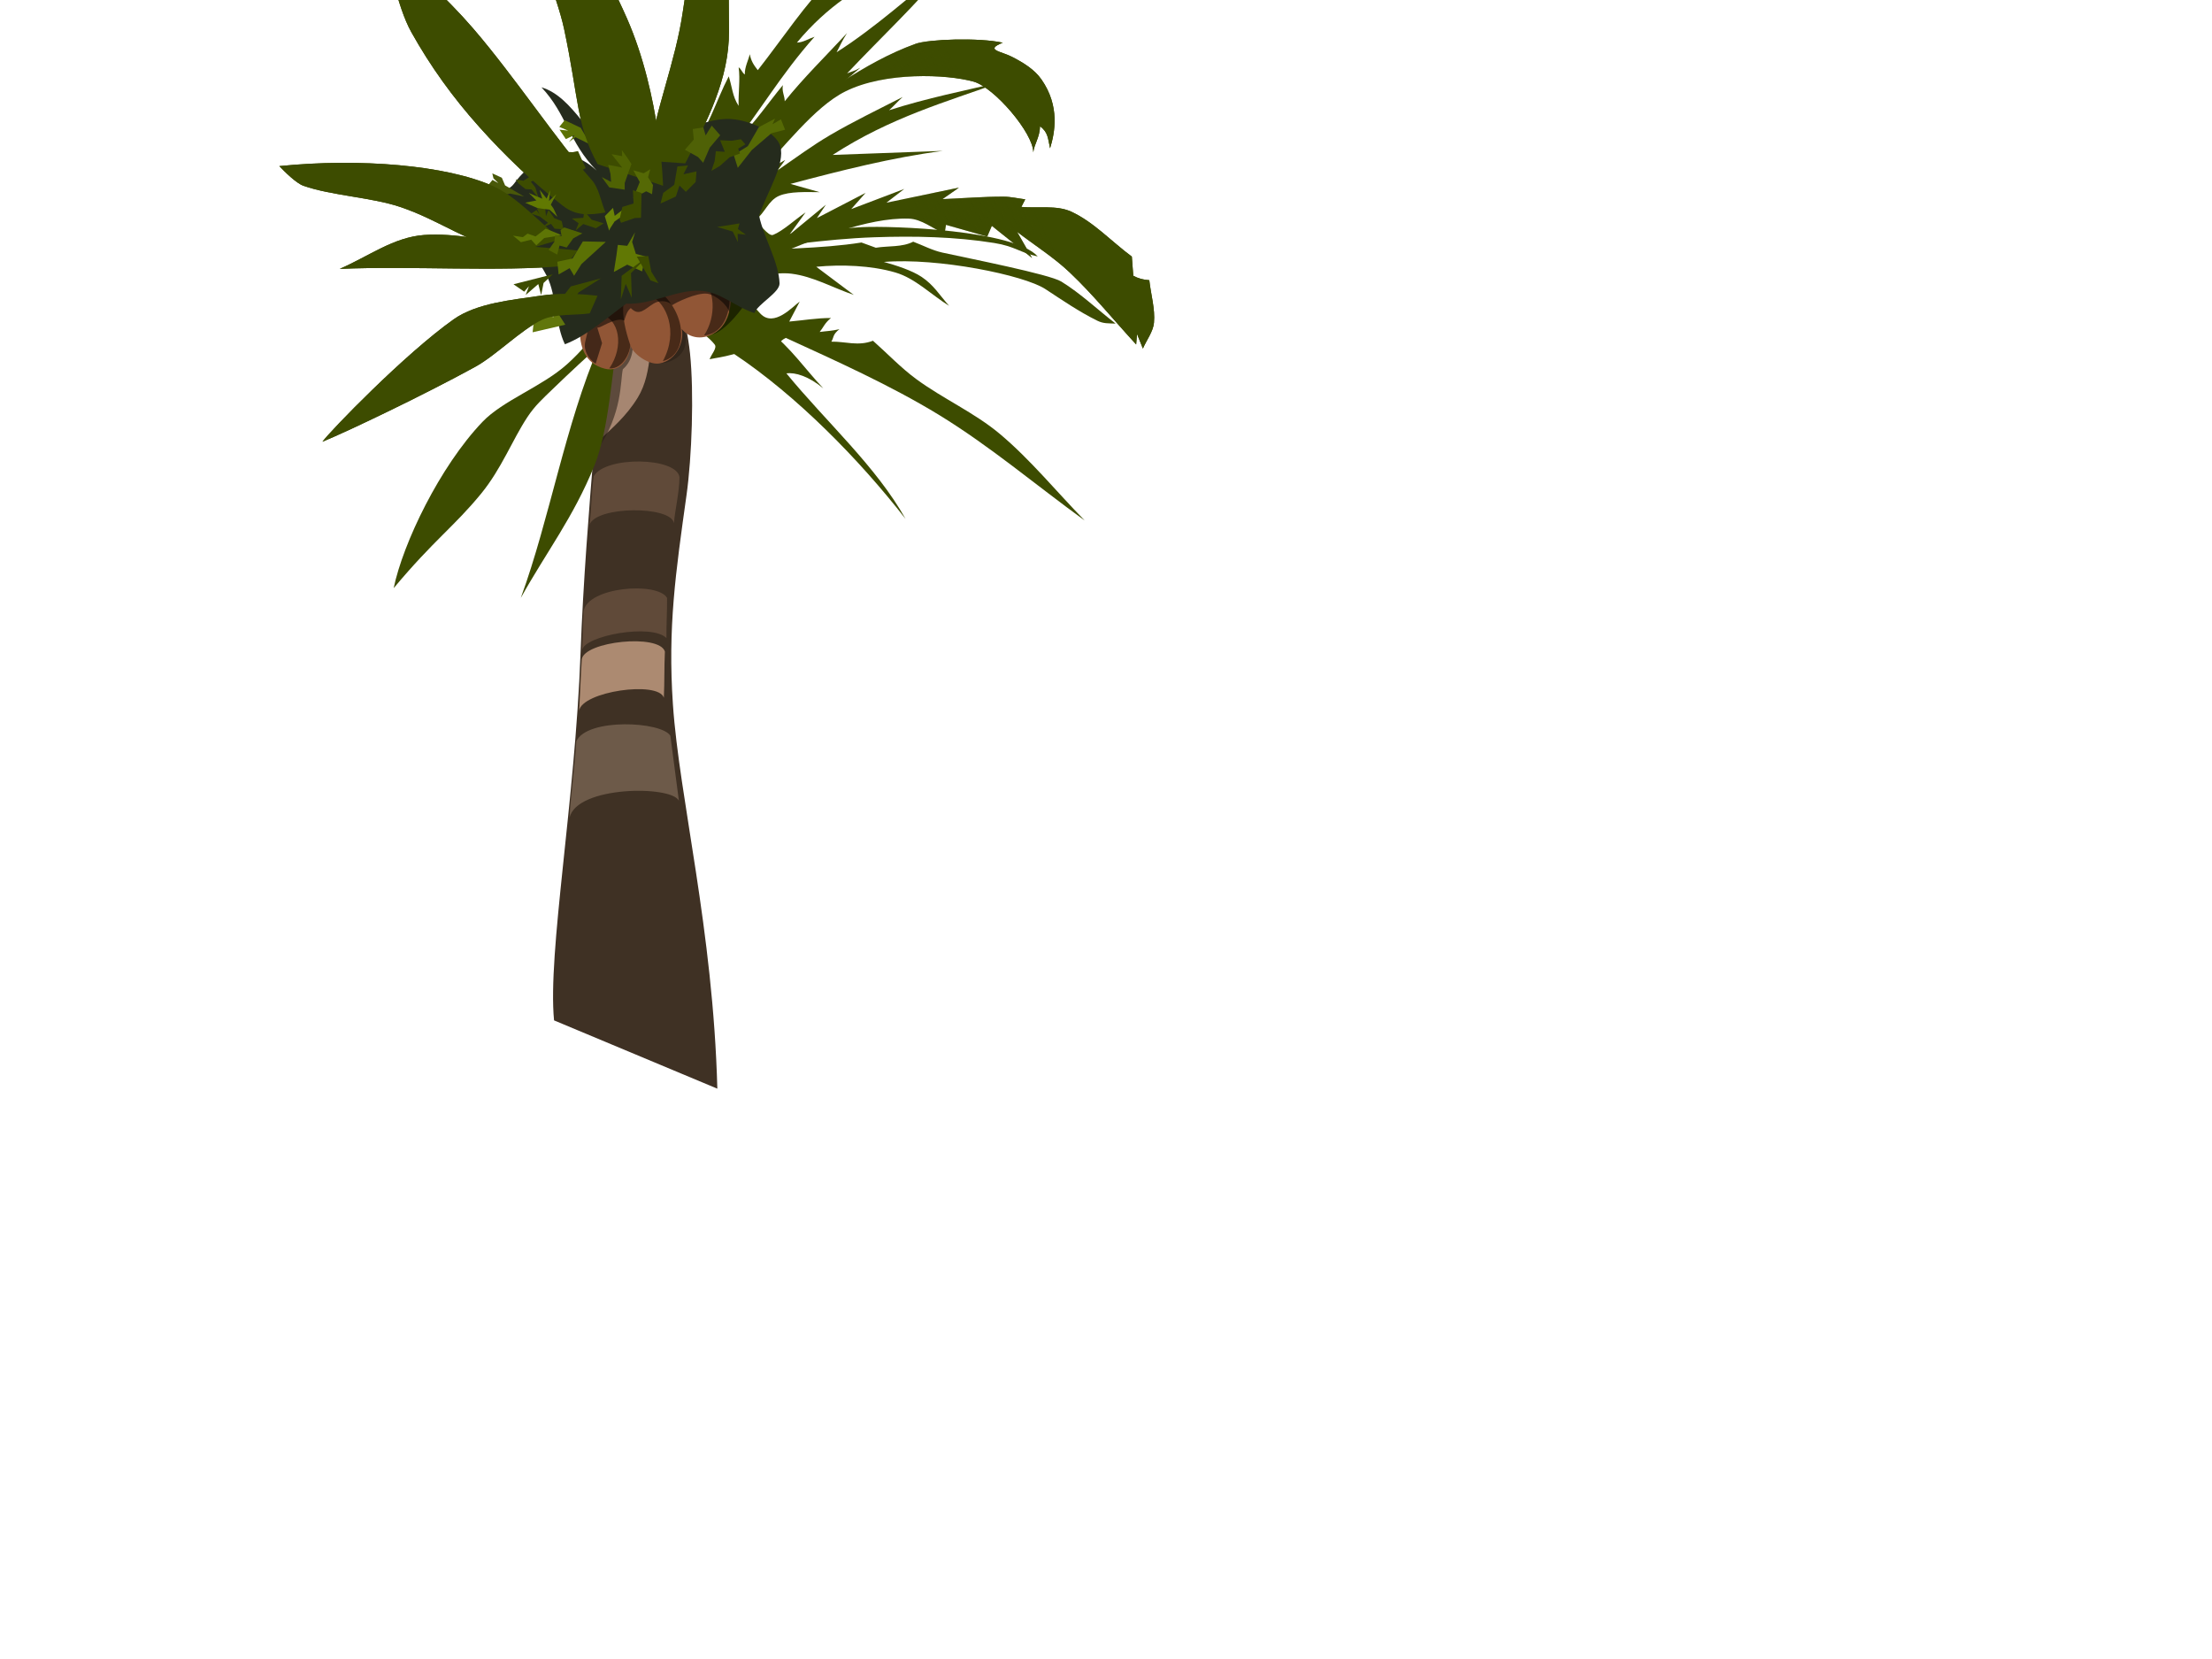 <?xml version="1.0"?><svg width="1600" height="1200" xmlns="http://www.w3.org/2000/svg" xmlns:xlink="http://www.w3.org/1999/xlink">
 <title>Palm Tree Vector</title>
 <defs>
  <linearGradient id="linearGradient15499">
   <stop id="stop15500" offset="0" stop-opacity="0" stop-color="#8c6e53"/>
   <stop id="stop15503" offset="0.15" stop-color="#8c6e53"/>
   <stop id="stop15504" offset="0.85" stop-color="#8c6e53"/>
   <stop id="stop15501" offset="1" stop-opacity="0" stop-color="#8c6e53"/>
  </linearGradient>
  <linearGradient id="linearGradient14873">
   <stop id="stop14874" offset="0" stop-color="#5b6618"/>
   <stop id="stop14875" offset="1" stop-opacity="0" stop-color="#5b6618"/>
  </linearGradient>
  <linearGradient id="linearGradient14246">
   <stop id="stop14247" offset="0" stop-color="#4d5718"/>
   <stop id="stop14248" offset="1" stop-opacity="0" stop-color="#4d5718"/>
  </linearGradient>
  <linearGradient id="linearGradient14242">
   <stop id="stop14243" offset="0" stop-color="#6f8010"/>
   <stop id="stop14244" offset="1" stop-opacity="0" stop-color="#6f8010"/>
  </linearGradient>
  <linearGradient id="linearGradient14238">
   <stop id="stop14239" offset="0" stop-color="#626f17"/>
   <stop id="stop14240" offset="1" stop-opacity="0" stop-color="#626f17"/>
  </linearGradient>
  <linearGradient id="linearGradient14234">
   <stop id="stop14235" offset="0" stop-color="#626f17"/>
   <stop id="stop14236" offset="1" stop-opacity="0" stop-color="#626f17"/>
  </linearGradient>
  <linearGradient id="linearGradient14230">
   <stop id="stop14231" offset="0" stop-color="#728120"/>
   <stop id="stop14232" offset="1" stop-opacity="0" stop-color="#728120"/>
  </linearGradient>
  <linearGradient id="linearGradient14226">
   <stop id="stop14227" offset="0" stop-color="#626f17"/>
   <stop id="stop14228" offset="1" stop-opacity="0" stop-color="#626f17"/>
  </linearGradient>
  <linearGradient id="linearGradient14222">
   <stop id="stop14223" offset="0" stop-color="#57621c"/>
   <stop id="stop14224" offset="1" stop-opacity="0" stop-color="#57621c"/>
  </linearGradient>
  <linearGradient id="linearGradient14218">
   <stop id="stop14219" offset="0" stop-color="#54610e"/>
   <stop id="stop14220" offset="1" stop-opacity="0" stop-color="#54610e"/>
  </linearGradient>
  <linearGradient id="linearGradient14214">
   <stop id="stop14215" offset="0" stop-color="#626f17"/>
   <stop id="stop14216" offset="1" stop-opacity="0" stop-color="#626f17"/>
  </linearGradient>
  <linearGradient id="linearGradient14210">
   <stop id="stop14211" offset="0" stop-color="#626f17"/>
   <stop id="stop14212" offset="1" stop-opacity="0" stop-color="#626f17"/>
  </linearGradient>
  <linearGradient id="linearGradient14202">
   <stop id="stop14203" offset="0" stop-color="#69790b"/>
   <stop id="stop14204" offset="1" stop-opacity="0" stop-color="#69790b"/>
  </linearGradient>
  <linearGradient id="linearGradient14198">
   <stop id="stop14199" offset="0" stop-color="#738315"/>
   <stop id="stop14200" offset="1" stop-opacity="0" stop-color="#738315"/>
  </linearGradient>
  <linearGradient id="linearGradient13560">
   <stop id="stop13561" offset="0" stop-color="#6c7b16"/>
   <stop id="stop13562" offset="1" stop-opacity="0" stop-color="#6c7b16"/>
  </linearGradient>
  <linearGradient id="linearGradient13556">
   <stop id="stop13557" offset="0" stop-color="#1f381a"/>
   <stop id="stop13558" offset="1" stop-opacity="0" stop-color="#1f381a"/>
  </linearGradient>
  <linearGradient id="linearGradient13552">
   <stop id="stop13553" offset="0" stop-color="#586413"/>
   <stop id="stop13554" offset="1" stop-opacity="0" stop-color="#586413"/>
  </linearGradient>
  <linearGradient id="linearGradient13548">
   <stop id="stop13549" offset="0" stop-color="#627524"/>
   <stop id="stop13550" offset="1" stop-opacity="0" stop-color="#627524"/>
  </linearGradient>
  <linearGradient id="linearGradient6703">
   <stop id="stop6704" offset="0" stop-opacity="0.329" stop-color="#c1aa95"/>
   <stop id="stop6706" offset="0.15" stop-color="#c1aa95"/>
   <stop id="stop6708" offset="0.85" stop-color="#c1aa95"/>
   <stop id="stop6705" offset="1" stop-opacity="0.478" stop-color="#c1aa95"/>
  </linearGradient>
  <linearGradient id="linearGradient5081">
   <stop id="stop5082" offset="0" stop-color="#4f5f11"/>
   <stop id="stop5084" offset="1" stop-opacity="0" stop-color="#4f5f11"/>
  </linearGradient>
  <linearGradient id="linearGradient4453">
   <stop id="stop4455" offset="0" stop-color="#4f5f11"/>
   <stop id="stop4457" offset="1" stop-opacity="0" stop-color="#4f5f11"/>
  </linearGradient>
  <linearGradient id="linearGradient4445">
   <stop id="stop4447" offset="0" stop-color="#556a07"/>
   <stop id="stop4449" offset="1" stop-opacity="0" stop-color="#556a07"/>
  </linearGradient>
  <linearGradient id="linearGradient4439">
   <stop id="stop4441" offset="0" stop-color="#617612"/>
   <stop id="stop4442" offset="1" stop-opacity="0" stop-color="#617612"/>
  </linearGradient>
  <linearGradient id="linearGradient4435">
   <stop id="stop4436" offset="0" stop-color="#5d6931"/>
   <stop id="stop4437" offset="1" stop-opacity="0" stop-color="#5d6931"/>
  </linearGradient>
  <linearGradient id="linearGradient4427">
   <stop id="stop4429" offset="0" stop-color="#63712e"/>
   <stop id="stop4431" offset="1" stop-opacity="0" stop-color="#63712e"/>
  </linearGradient>
  <linearGradient id="linearGradient4419">
   <stop id="stop4421" offset="0" stop-color="#5b700e"/>
   <stop id="stop4423" offset="1" stop-opacity="0" stop-color="#5b700e"/>
  </linearGradient>
  <linearGradient id="linearGradient4411">
   <stop id="stop4413" offset="0" stop-color="#5e6c25"/>
   <stop id="stop4415" offset="1" stop-opacity="0" stop-color="#5e6c25"/>
  </linearGradient>
  <linearGradient id="linearGradient4403">
   <stop id="stop4405" offset="0" stop-color="#3a4806"/>
   <stop id="stop4407" offset="1" stop-opacity="0" stop-color="#3a4806"/>
  </linearGradient>
  <linearGradient id="linearGradient4397">
   <stop id="stop4399" offset="0" stop-color="#647522"/>
   <stop id="stop4400" offset="1" stop-opacity="0" stop-color="#647522"/>
  </linearGradient>
  <linearGradient id="linearGradient4393">
   <stop id="stop4394" offset="0" stop-color="#586e07"/>
   <stop id="stop4395" offset="1" stop-opacity="0" stop-color="#586e07"/>
  </linearGradient>
  <linearGradient id="linearGradient4386">
   <stop id="stop4387" offset="0" stop-color="#5b6e12"/>
   <stop id="stop4389" offset="1" stop-opacity="0" stop-color="#5b6e12"/>
  </linearGradient>
  <linearGradient id="linearGradient3529">
   <stop id="stop3531" offset="0" stop-color="#677f0d"/>
   <stop id="stop3533" offset="1" stop-opacity="0" stop-color="#677f0d"/>
  </linearGradient>
  <linearGradient id="linearGradient3521">
   <stop id="stop3523" offset="0" stop-color="#546909"/>
   <stop id="stop3525" offset="1" stop-opacity="0" stop-color="#546909"/>
  </linearGradient>
  <linearGradient id="linearGradient3513">
   <stop id="stop3515" offset="0" stop-color="#4f5f11"/>
   <stop id="stop3517" offset="1" stop-opacity="0" stop-color="#4f5f11"/>
  </linearGradient>
  <linearGradient id="linearGradient3505">
   <stop id="stop3507" offset="0" stop-color="#647912"/>
   <stop id="stop3509" offset="1" stop-opacity="0" stop-color="#647912"/>
  </linearGradient>
  <linearGradient id="linearGradient2590">
   <stop id="stop2592" offset="0" stop-color="#4f5e16"/>
   <stop id="stop2594" offset="1" stop-opacity="0" stop-color="#4f5e16"/>
  </linearGradient>
  <linearGradient id="linearGradient2582">
   <stop id="stop2584" offset="0" stop-color="#3d4616"/>
   <stop id="stop2586" offset="1" stop-opacity="0" stop-color="#3d4616"/>
  </linearGradient>
  <linearGradient id="linearGradient2574">
   <stop id="stop2576" offset="0" stop-color="#404e09"/>
   <stop id="stop2578" offset="1" stop-opacity="0" stop-color="#404e09"/>
  </linearGradient>
  <linearGradient id="linearGradient2566">
   <stop id="stop2568" offset="0" stop-color="#4d5721"/>
   <stop id="stop2570" offset="1" stop-opacity="0" stop-color="#4d5721"/>
  </linearGradient>
  <linearGradient id="linearGradient2558">
   <stop id="stop2560" offset="0" stop-color="#4f5f11"/>
   <stop id="stop2562" offset="1" stop-opacity="0" stop-color="#4f5f11"/>
  </linearGradient>
  <linearGradient id="linearGradient2550">
   <stop id="stop2552" offset="0" stop-color="#3b4a02"/>
   <stop id="stop2554" offset="1" stop-opacity="0" stop-color="#3b4a02"/>
  </linearGradient>
  <linearGradient id="linearGradient2542">
   <stop id="stop2544" offset="0" stop-color="#465708"/>
   <stop id="stop2546" offset="1" stop-opacity="0" stop-color="#465708"/>
  </linearGradient>
  <linearGradient id="linearGradient2534">
   <stop id="stop2536" offset="0" stop-color="#4f5e16"/>
   <stop id="stop2538" offset="1" stop-opacity="0" stop-color="#4f5e16"/>
  </linearGradient>
  <linearGradient id="linearGradient2526">
   <stop id="stop2528" offset="0" stop-color="#435014"/>
   <stop id="stop2530" offset="1" stop-opacity="0" stop-color="#435014"/>
  </linearGradient>
  <linearGradient id="linearGradient2518">
   <stop id="stop2520" offset="0" stop-color="#435302"/>
   <stop id="stop2522" offset="1" stop-opacity="0" stop-color="#435302"/>
  </linearGradient>
  <linearGradient id="linearGradient7732">
   <stop id="stop7734" offset="0" stop-color="#9d7b5d"/>
   <stop id="stop7736" offset="1" stop-opacity="0" stop-color="#9d7b5d"/>
  </linearGradient>
  <linearGradient id="linearGradient6849">
   <stop id="stop6851" offset="0" stop-opacity="0.432" stop-color="#000000"/>
   <stop id="stop6853" offset="1" stop-opacity="0" stop-color="#000000"/>
  </linearGradient>
  <linearGradient id="linearGradient5962">
   <stop id="stop5964" offset="0" stop-color="#698212"/>
   <stop id="stop5966" offset="1" stop-opacity="0" stop-color="#698212"/>
  </linearGradient>
  <linearGradient id="linearGradient5079">
   <stop id="stop5081" offset="0" stop-color="#6d8316"/>
   <stop id="stop5083" offset="1" stop-opacity="0" stop-color="#6d8316"/>
  </linearGradient>
  <linearGradient id="linearGradient5071">
   <stop id="stop5073" offset="0" stop-color="#719200"/>
   <stop id="stop5075" offset="1" stop-opacity="0" stop-color="#719200"/>
  </linearGradient>
  <linearGradient id="linearGradient5061">
   <stop id="stop5063" offset="0" stop-color="#5e730d"/>
   <stop id="stop5065" offset="1" stop-opacity="0" stop-color="#5e730d"/>
  </linearGradient>
  <linearGradient id="linearGradient3130">
   <stop id="stop3133" offset="0" stop-opacity="0.125" stop-color="#000000"/>
   <stop id="stop3135" offset="1" stop-opacity="0" stop-color="#000000"/>
  </linearGradient>
  <linearGradient id="linearGradient3866">
   <stop id="stop3868" offset="0" stop-color="#556905"/>
   <stop id="stop3870" offset="1" stop-opacity="0" stop-color="#556905"/>
  </linearGradient>
  <linearGradient id="linearGradient3858">
   <stop id="stop3860" offset="0" stop-color="#617903"/>
   <stop id="stop3862" offset="1" stop-opacity="0" stop-color="#617903"/>
  </linearGradient>
  <linearGradient id="linearGradient3850">
   <stop id="stop3852" offset="0" stop-color="#556905"/>
   <stop id="stop3854" offset="1" stop-opacity="0" stop-color="#556905"/>
  </linearGradient>
  <linearGradient id="linearGradient3842">
   <stop id="stop3844" offset="0" stop-color="#556905"/>
   <stop id="stop3846" offset="1" stop-opacity="0" stop-color="#556905"/>
  </linearGradient>
  <linearGradient id="linearGradient3834">
   <stop id="stop3836" offset="0" stop-color="#495714"/>
   <stop id="stop3838" offset="1" stop-opacity="0" stop-color="#495714"/>
  </linearGradient>
  <linearGradient id="linearGradient3826">
   <stop id="stop3828" offset="0" stop-color="#5e6f18"/>
   <stop id="stop3830" offset="1" stop-opacity="0" stop-color="#5e6f18"/>
  </linearGradient>
  <linearGradient id="linearGradient3806">
   <stop id="stop3808" offset="0" stop-color="#465311"/>
   <stop id="stop3810" offset="1" stop-opacity="0" stop-color="#465311"/>
  </linearGradient>
  <linearGradient id="linearGradient3796">
   <stop id="stop3798" offset="0" stop-color="#516508"/>
   <stop id="stop3800" offset="1" stop-opacity="0" stop-color="#516508"/>
  </linearGradient>
  <linearGradient id="linearGradient2328">
   <stop id="stop2330" offset="0" stop-color="#556905"/>
   <stop id="stop2332" offset="1" stop-color="#283008"/>
  </linearGradient>
  <linearGradient id="linearGradient4094">
   <stop id="stop4096" offset="0" stop-color="#5f7c11"/>
   <stop id="stop4098" offset="1" stop-opacity="0" stop-color="#5f7c11"/>
  </linearGradient>
  <linearGradient id="linearGradient4082">
   <stop id="stop4084" offset="0" stop-color="#556a03"/>
   <stop id="stop4086" offset="1" stop-opacity="0" stop-color="#556a03"/>
  </linearGradient>
  <linearGradient id="linearGradient3197">
   <stop id="stop3199" offset="0" stop-color="#876b3d"/>
   <stop id="stop3201" offset="1" stop-opacity="0" stop-color="#876b3d"/>
  </linearGradient>
  <linearGradient id="linearGradient3187">
   <stop id="stop3189" offset="0" stop-color="#897757"/>
   <stop id="stop3191" offset="1" stop-opacity="0" stop-color="#897757"/>
  </linearGradient>
  <linearGradient id="linearGradient3179">
   <stop id="stop3181" offset="0" stop-color="#ac8849"/>
   <stop id="stop3183" offset="1" stop-opacity="0" stop-color="#ac8849"/>
  </linearGradient>
  <linearGradient id="linearGradient3171">
   <stop id="stop3173" offset="0" stop-color="#c0a178"/>
   <stop id="stop3175" offset="1" stop-opacity="0" stop-color="#c0a178"/>
  </linearGradient>
  <linearGradient id="linearGradient3163">
   <stop id="stop3165" offset="0" stop-color="#a57839"/>
   <stop id="stop3167" offset="1" stop-opacity="0" stop-color="#a57839"/>
  </linearGradient>
  <linearGradient id="linearGradient8540">
   <stop id="stop8542" offset="0" stop-opacity="0" stop-color="#a68363"/>
   <stop id="stop8548" offset="0.1" stop-opacity="0.429" stop-color="#a68363"/>
   <stop id="stop8550" offset="0.5" stop-color="#a68363"/>
   <stop id="stop8552" offset="0.9" stop-opacity="0.604" stop-color="#a68363"/>
   <stop id="stop8544" offset="1" stop-opacity="0" stop-color="#a68363"/>
  </linearGradient>
  <linearGradient id="linearGradient4073">
   <stop id="stop4075" offset="0" stop-color="#3d4c00"/>
   <stop id="stop4077" offset="1" stop-opacity="0" stop-color="#3d4c00"/>
  </linearGradient>
  <linearGradient id="linearGradient4065">
   <stop id="stop4067" offset="0" stop-color="#465702"/>
   <stop id="stop4069" offset="1" stop-opacity="0" stop-color="#465702"/>
  </linearGradient>
  <linearGradient id="linearGradient4055">
   <stop id="stop4057" offset="0" stop-color="#3d4c00"/>
   <stop id="stop4059" offset="1" stop-opacity="0" stop-color="#3d4c00"/>
  </linearGradient>
  <linearGradient id="linearGradient4047">
   <stop id="stop4049" offset="0" stop-color="#495a05"/>
   <stop id="stop4051" offset="1" stop-opacity="0" stop-color="#495a05"/>
  </linearGradient>
  <linearGradient id="linearGradient4039">
   <stop id="stop4041" offset="0" stop-color="#4c5e04"/>
   <stop id="stop4043" offset="1" stop-opacity="0" stop-color="#4c5e04"/>
  </linearGradient>
  <linearGradient id="linearGradient4031">
   <stop id="stop4033" offset="0" stop-color="#465705"/>
   <stop id="stop4035" offset="1" stop-opacity="0" stop-color="#465705"/>
  </linearGradient>
  <linearGradient id="linearGradient4021">
   <stop id="stop4023" offset="0" stop-color="#3d4c00"/>
   <stop id="stop4025" offset="1" stop-opacity="0" stop-color="#3d4c00"/>
  </linearGradient>
  <linearGradient id="linearGradient4013">
   <stop id="stop4015" offset="0" stop-color="#475807"/>
   <stop id="stop4017" offset="1" stop-opacity="0" stop-color="#475807"/>
  </linearGradient>
  <linearGradient id="linearGradient4005">
   <stop id="stop4007" offset="0" stop-color="#5a6c19"/>
   <stop id="stop4009" offset="1" stop-opacity="0" stop-color="#5a6c19"/>
  </linearGradient>
  <linearGradient id="linearGradient3997">
   <stop id="stop3999" offset="0" stop-color="#536702"/>
   <stop id="stop4001" offset="1" stop-opacity="0" stop-color="#536702"/>
  </linearGradient>
  <linearGradient id="linearGradient3164">
   <stop id="stop3166" offset="0" stop-color="#4f6207"/>
   <stop id="stop3168" offset="1" stop-opacity="0" stop-color="#4f6207"/>
  </linearGradient>
  <linearGradient id="linearGradient3156">
   <stop id="stop3158" offset="0" stop-color="#3d4c00"/>
   <stop id="stop3160" offset="1" stop-opacity="0" stop-color="#3d4c00"/>
  </linearGradient>
  <linearGradient id="linearGradient3148">
   <stop id="stop3150" offset="0" stop-color="#4c5e06"/>
   <stop id="stop3152" offset="1" stop-opacity="0" stop-color="#4c5e06"/>
  </linearGradient>
  <linearGradient id="linearGradient3136">
   <stop id="stop3138" offset="0" stop-color="#526506"/>
   <stop id="stop3140" offset="1" stop-opacity="0" stop-color="#526506"/>
  </linearGradient>
  <linearGradient id="linearGradient3128">
   <stop id="stop3130" offset="0" stop-color="#526603"/>
   <stop id="stop3132" offset="1" stop-opacity="0" stop-color="#526603"/>
  </linearGradient>
  <linearGradient id="linearGradient3120">
   <stop id="stop3122" offset="0" stop-color="#3d4c00"/>
   <stop id="stop3124" offset="1" stop-opacity="0" stop-color="#3d4c00"/>
  </linearGradient>
  <linearGradient id="linearGradient3112">
   <stop id="stop3114" offset="0" stop-color="#3d4c00"/>
   <stop id="stop3116" offset="1" stop-opacity="0" stop-color="#3d4c00"/>
  </linearGradient>
  <linearGradient id="linearGradient3104">
   <stop id="stop3106" offset="0" stop-color="#3d4c00"/>
   <stop id="stop3108" offset="1" stop-opacity="0" stop-color="#3d4c00"/>
  </linearGradient>
  <linearGradient id="linearGradient3096">
   <stop id="stop3098" offset="0" stop-color="#4c5e04"/>
   <stop id="stop3100" offset="1" stop-opacity="0" stop-color="#4c5e04"/>
  </linearGradient>
  <linearGradient id="linearGradient3088">
   <stop id="stop3090" offset="0" stop-color="#526603"/>
   <stop id="stop3092" offset="1" stop-opacity="0" stop-color="#526603"/>
  </linearGradient>
  <linearGradient id="linearGradient3080">
   <stop id="stop3082" offset="0" stop-color="#495a08"/>
   <stop id="stop3084" offset="1" stop-opacity="0" stop-color="#495a08"/>
  </linearGradient>
  <linearGradient id="linearGradient3072">
   <stop id="stop3074" offset="0" stop-color="#3d4c00"/>
   <stop id="stop3076" offset="1" stop-opacity="0" stop-color="#3d4c00"/>
  </linearGradient>
  <linearGradient id="linearGradient3064">
   <stop id="stop3066" offset="0" stop-color="#3d4c00"/>
   <stop id="stop3068" offset="1" stop-opacity="0" stop-color="#3d4c00"/>
  </linearGradient>
  <linearGradient id="linearGradient3056">
   <stop id="stop3058" offset="0" stop-color="#3d4c00"/>
   <stop id="stop3060" offset="1" stop-opacity="0" stop-color="#3d4c00"/>
  </linearGradient>
  <linearGradient id="linearGradient3048">
   <stop id="stop3050" offset="0" stop-color="#556905"/>
   <stop id="stop3052" offset="1" stop-opacity="0" stop-color="#556905"/>
  </linearGradient>
  <linearGradient id="linearGradient3040">
   <stop id="stop3042" offset="0" stop-color="#3d4c00"/>
   <stop id="stop3044" offset="1" stop-opacity="0" stop-color="#3d4c00"/>
  </linearGradient>
  <linearGradient id="linearGradient3032">
   <stop id="stop3034" offset="0" stop-color="#495b02"/>
   <stop id="stop3036" offset="1" stop-opacity="0" stop-color="#495b02"/>
  </linearGradient>
  <linearGradient id="linearGradient3024">
   <stop id="stop3026" offset="0" stop-color="#556a03"/>
   <stop id="stop3028" offset="1" stop-opacity="0" stop-color="#556a03"/>
  </linearGradient>
  <linearGradient id="linearGradient3007">
   <stop id="stop3009" offset="0" stop-color="#3d4c00"/>
   <stop id="stop3011" offset="1" stop-opacity="0" stop-color="#3d4c00"/>
  </linearGradient>
  <linearGradient id="linearGradient2999">
   <stop id="stop3001" offset="0" stop-color="#3d4c00"/>
   <stop id="stop3003" offset="1" stop-opacity="0" stop-color="#3d4c00"/>
  </linearGradient>
  <linearGradient id="linearGradient2991">
   <stop id="stop2993" offset="0" stop-color="#4f6106"/>
   <stop id="stop2995" offset="1" stop-opacity="0" stop-color="#4f6106"/>
  </linearGradient>
  <linearGradient id="linearGradient2983">
   <stop id="stop2985" offset="0" stop-color="#3d4c00"/>
   <stop id="stop2987" offset="1" stop-opacity="0" stop-color="#3d4c00"/>
  </linearGradient>
  <linearGradient id="linearGradient2975">
   <stop id="stop2977" offset="0" stop-color="#3d4c00"/>
   <stop id="stop2979" offset="1" stop-opacity="0" stop-color="#3d4c00"/>
  </linearGradient>
  <linearGradient id="linearGradient2967">
   <stop id="stop2969" offset="0" stop-color="#4f6203"/>
   <stop id="stop2971" offset="1" stop-opacity="0" stop-color="#4f6203"/>
  </linearGradient>
  <linearGradient id="linearGradient2959">
   <stop id="stop2961" offset="0" stop-color="#556905"/>
   <stop id="stop2963" offset="1" stop-opacity="0" stop-color="#556905"/>
  </linearGradient>
  <linearGradient id="linearGradient2903">
   <stop id="stop2905" offset="0" stop-color="#5b7105"/>
   <stop id="stop2907" offset="1" stop-opacity="0" stop-color="#5b7105"/>
  </linearGradient>
  <linearGradient id="linearGradient2895">
   <stop id="stop2897" offset="0" stop-color="#3d4c00"/>
   <stop id="stop2899" offset="1" stop-opacity="0" stop-color="#3d4c00"/>
  </linearGradient>
  <linearGradient id="linearGradient2887">
   <stop id="stop2889" offset="0" stop-color="#495809"/>
   <stop id="stop2891" offset="1" stop-opacity="0" stop-color="#495809"/>
  </linearGradient>
  <linearGradient id="linearGradient2879">
   <stop id="stop2881" offset="0" stop-color="#3d4c00"/>
   <stop id="stop2883" offset="1" stop-opacity="0" stop-color="#3d4c00"/>
  </linearGradient>
  <linearGradient id="linearGradient2871">
   <stop id="stop2873" offset="0" stop-color="#5e7505"/>
   <stop id="stop2875" offset="1" stop-opacity="0" stop-color="#5e7505"/>
  </linearGradient>
  <linearGradient id="linearGradient2863">
   <stop id="stop2865" offset="0" stop-color="#3d4c00"/>
   <stop id="stop2867" offset="1" stop-opacity="0" stop-color="#3d4c00"/>
  </linearGradient>
  <linearGradient id="linearGradient2855">
   <stop id="stop2857" offset="0" stop-color="#506302"/>
   <stop id="stop2859" offset="1" stop-opacity="0" stop-color="#506302"/>
  </linearGradient>
  <linearGradient id="linearGradient2847">
   <stop id="stop2849" offset="0" stop-color="#3d4c00"/>
   <stop id="stop2851" offset="1" stop-opacity="0" stop-color="#3d4c00"/>
  </linearGradient>
  <linearGradient id="linearGradient2839">
   <stop id="stop2841" offset="0" stop-color="#617902"/>
   <stop id="stop2843" offset="1" stop-opacity="0" stop-color="#617902"/>
  </linearGradient>
  <linearGradient id="linearGradient2831">
   <stop id="stop2833" offset="0" stop-color="#3d4c00"/>
   <stop id="stop2835" offset="1" stop-opacity="0" stop-color="#3d4c00"/>
  </linearGradient>
  <linearGradient id="linearGradient2823">
   <stop id="stop2825" offset="0" stop-color="#6a8306"/>
   <stop id="stop2827" offset="1" stop-opacity="0" stop-color="#6a8306"/>
  </linearGradient>
  <linearGradient id="linearGradient2815">
   <stop id="stop2817" offset="0" stop-color="#617804"/>
   <stop id="stop2819" offset="1" stop-opacity="0" stop-color="#617804"/>
  </linearGradient>
  <linearGradient id="linearGradient2807">
   <stop id="stop2809" offset="0" stop-color="#3d4c00"/>
   <stop id="stop2811" offset="1" stop-opacity="0" stop-color="#3d4c00"/>
  </linearGradient>
  <linearGradient id="linearGradient2799">
   <stop id="stop2801" offset="0" stop-color="#4f6301"/>
   <stop id="stop2803" offset="1" stop-opacity="0" stop-color="#4f6301"/>
  </linearGradient>
  <linearGradient id="linearGradient6297">
   <stop id="stop6299" offset="0" stop-color="#3d4c00"/>
   <stop id="stop6301" offset="1" stop-opacity="0" stop-color="#3d4c00"/>
  </linearGradient>
  <linearGradient id="linearGradient6289">
   <stop id="stop6291" offset="0" stop-color="#3d4c00"/>
   <stop id="stop6293" offset="1" stop-opacity="0" stop-color="#3d4c00"/>
  </linearGradient>
  <linearGradient id="linearGradient6281">
   <stop id="stop6283" offset="0" stop-color="#61760c"/>
   <stop id="stop6285" offset="1" stop-opacity="0" stop-color="#61760c"/>
  </linearGradient>
  <linearGradient id="linearGradient6273">
   <stop id="stop6275" offset="0" stop-color="#3d4c00"/>
   <stop id="stop6277" offset="1" stop-opacity="0" stop-color="#3d4c00"/>
  </linearGradient>
  <linearGradient id="linearGradient6265">
   <stop id="stop6267" offset="0" stop-color="#3d4c00"/>
   <stop id="stop6269" offset="1" stop-opacity="0" stop-color="#3d4c00"/>
  </linearGradient>
  <linearGradient id="linearGradient6257">
   <stop id="stop6259" offset="0" stop-color="#617804"/>
   <stop id="stop6261" offset="1" stop-opacity="0" stop-color="#617804"/>
  </linearGradient>
  <linearGradient id="linearGradient6241">
   <stop id="stop6243" offset="0" stop-color="#3d4c00"/>
   <stop id="stop6245" offset="1" stop-opacity="0" stop-color="#3d4c00"/>
  </linearGradient>
  <linearGradient id="linearGradient2364">
   <stop id="stop2366" offset="0" stop-color="#526603"/>
   <stop id="stop2368" offset="1" stop-opacity="0" stop-color="#526603"/>
  </linearGradient>
  <linearGradient id="linearGradient2356">
   <stop id="stop2358" offset="0" stop-color="#5b7105"/>
   <stop id="stop2360" offset="1" stop-opacity="0" stop-color="#5b7105"/>
  </linearGradient>
  <linearGradient id="linearGradient3829">
   <stop id="stop3831" offset="0" stop-color="#482a18"/>
   <stop id="stop3833" offset="1" stop-opacity="0" stop-color="#482a18"/>
  </linearGradient>
  <linearGradient id="linearGradient3821">
   <stop id="stop3823" offset="0" stop-color="#482a18"/>
   <stop id="stop3825" offset="1" stop-opacity="0" stop-color="#482a18"/>
  </linearGradient>
  <linearGradient id="linearGradient3813">
   <stop id="stop3815" offset="0" stop-color="#482a18"/>
   <stop id="stop3817" offset="1" stop-opacity="0" stop-color="#482a18"/>
  </linearGradient>
  <linearGradient id="linearGradient3033">
   <stop id="stop3035" offset="0" stop-color="#281e15"/>
   <stop id="stop3037" offset="1" stop-opacity="0" stop-color="#281e15"/>
  </linearGradient>
  <linearGradient id="linearGradient1561">
   <stop id="stop1563" offset="0" stop-opacity="0" stop-color="#cebfba"/>
   <stop id="stop1569" offset="0.5" stop-color="#cebfba"/>
   <stop id="stop1565" offset="1" stop-opacity="0" stop-color="#cebfba"/>
  </linearGradient>
  <linearGradient id="linearGradient6723">
   <stop id="stop6725" offset="0" stop-color="#6d5a49"/>
   <stop id="stop6727" offset="1" stop-opacity="0" stop-color="#6d5a49"/>
  </linearGradient>
  <linearGradient id="linearGradient6715">
   <stop id="stop6717" offset="0" stop-color="#ac8a71"/>
   <stop id="stop6719" offset="1" stop-opacity="0" stop-color="#ac8a71"/>
  </linearGradient>
  <linearGradient id="linearGradient6707">
   <stop id="stop6709" offset="0" stop-color="#604a39"/>
   <stop id="stop6711" offset="1" stop-opacity="0" stop-color="#604a39"/>
  </linearGradient>
  <linearGradient id="linearGradient6691">
   <stop id="stop6693" offset="0" stop-color="#1d1c17"/>
   <stop id="stop6695" offset="1" stop-opacity="0" stop-color="#1d1c17"/>
  </linearGradient>
  <linearGradient id="linearGradient6683">
   <stop id="stop6685" offset="0" stop-color="#a68671"/>
   <stop id="stop6687" offset="1" stop-opacity="0" stop-color="#a68671"/>
  </linearGradient>
  <linearGradient id="linearGradient6660">
   <stop id="stop6662" offset="0" stop-color="#604a39"/>
   <stop id="stop6664" offset="1" stop-opacity="0" stop-color="#604a39"/>
  </linearGradient>
  <linearGradient id="linearGradient4452">
   <stop id="stop4454" offset="0" stop-color="#3d4c00"/>
   <stop id="stop4456" offset="1" stop-opacity="0" stop-color="#3d4c00"/>
  </linearGradient>
  <linearGradient id="linearGradient4444">
   <stop id="stop4446" offset="0" stop-color="#3d4c00"/>
   <stop id="stop4448" offset="1" stop-opacity="0" stop-color="#3d4c00"/>
  </linearGradient>
  <linearGradient id="linearGradient4436">
   <stop id="stop4438" offset="0" stop-color="#3d4c00"/>
   <stop id="stop4440" offset="1" stop-opacity="0" stop-color="#3d4c00"/>
  </linearGradient>
  <linearGradient id="linearGradient4426">
   <stop id="stop4428" offset="0" stop-color="#3d4c00"/>
   <stop id="stop4430" offset="1" stop-opacity="0" stop-color="#3d4c00"/>
  </linearGradient>
  <linearGradient id="linearGradient4418">
   <stop id="stop4420" offset="0" stop-color="#3d4c00"/>
   <stop id="stop4422" offset="1" stop-opacity="0" stop-color="#3d4c00"/>
  </linearGradient>
  <linearGradient id="linearGradient4410">
   <stop id="stop4412" offset="0" stop-color="#3d4c00"/>
   <stop id="stop4414" offset="1" stop-opacity="0" stop-color="#3d4c00"/>
  </linearGradient>
  <linearGradient id="linearGradient4402">
   <stop id="stop4404" offset="0" stop-color="#3d4c00"/>
   <stop id="stop4406" offset="1" stop-opacity="0" stop-color="#3d4c00"/>
  </linearGradient>
  <linearGradient id="linearGradient4394">
   <stop id="stop4396" offset="0" stop-color="#3d4c00"/>
   <stop id="stop4398" offset="1" stop-opacity="0" stop-color="#3d4c00"/>
  </linearGradient>
  <linearGradient id="linearGradient4384">
   <stop id="stop4386" offset="0" stop-color="#3d4c00"/>
   <stop id="stop4388" offset="1" stop-opacity="0" stop-color="#3d4c00"/>
  </linearGradient>
  <linearGradient id="linearGradient4376">
   <stop id="stop4378" offset="0" stop-color="#3d4c00"/>
   <stop id="stop4380" offset="1" stop-opacity="0" stop-color="#3d4c00"/>
  </linearGradient>
  <linearGradient id="linearGradient4382" x1="-5.217" x2="-5.765" xlink:href="#linearGradient4376" y1="6.219" y2="6.997"/>
  <linearGradient id="linearGradient4390" x1="-2.183" x2="-1.447" xlink:href="#linearGradient4384" y1="8.657" y2="9.14"/>
  <linearGradient id="linearGradient4392" x1="-1.569" x2="-1.081" xlink:href="#linearGradient4384" y1="13.418" y2="13.955"/>
  <linearGradient id="linearGradient4400" x1="-0.685" x2="-0.252" xlink:href="#linearGradient4394" y1="20.287" y2="20.937"/>
  <linearGradient id="linearGradient4408" x1="-1.906" x2="-2.387" xlink:href="#linearGradient4402" y1="7.03" y2="7.405"/>
  <linearGradient id="linearGradient4416" x1="-1.348" x2="-1.826" xlink:href="#linearGradient4410" y1="11.746" y2="12.014"/>
  <linearGradient id="linearGradient4424" x1="-0.946" x2="-1.142" xlink:href="#linearGradient4418" y1="18.461" y2="18.423"/>
  <linearGradient id="linearGradient4432" x1="-1.238" x2="-1.572" xlink:href="#linearGradient4426" y1="9.53" y2="9.455"/>
  <linearGradient id="linearGradient4434" x1="-1.187" x2="-1.468" xlink:href="#linearGradient4426" y1="47.49" y2="47.164"/>
  <linearGradient id="linearGradient4442" x1="-0.89" x2="-1.205" xlink:href="#linearGradient4436" y1="17.408" y2="17.133"/>
  <linearGradient id="linearGradient4450" x1="-1.56" x2="-2.152" xlink:href="#linearGradient4444" y1="8.806" y2="8.416"/>
  <linearGradient id="linearGradient4458" x1="-1.49" x2="-1.869" xlink:href="#linearGradient4452" y1="6.421" y2="6.179"/>
  <linearGradient id="linearGradient4460" x1="-1.157" x2="-1.509" xlink:href="#linearGradient4444" y1="5.583" y2="5.441"/>
  <linearGradient id="linearGradient6658" x1="-4.142" x2="-3.451" xlink:href="#linearGradient6660" y1="22.64" y2="23.218"/>
  <linearGradient id="linearGradient6689" x1="-4.172" x2="-3.238" xlink:href="#linearGradient6683" y1="30.789" y2="31.416"/>
  <linearGradient id="linearGradient6697" x1="-0.02" x2="-0.128" xlink:href="#linearGradient6691" y1="3.914" y2="3.75"/>
  <linearGradient id="linearGradient6713" x1="-4.291" x2="-3.623" xlink:href="#linearGradient6707" y1="25.687" y2="26.382"/>
  <linearGradient id="linearGradient6721" x1="-4.086" x2="-3.405" xlink:href="#linearGradient6715" y1="23.758" y2="24.328"/>
  <linearGradient id="linearGradient6729" x1="-3.435" x2="-2.621" xlink:href="#linearGradient6723" y1="17.977" y2="18.605"/>
  <linearGradient id="linearGradient1567" x1="-1.173" x2="-0.165" xlink:href="#linearGradient1561" y1="7.139" y2="6.11"/>
  <linearGradient gradientUnits="userSpaceOnUse" id="linearGradient3039" x1="121.429" x2="150.714" xlink:href="#linearGradient3033" y1="1713.37" y2="1750.279"/>
  <linearGradient id="linearGradient3819" x1="-6.836" x2="-7.57" xlink:href="#linearGradient3813" y1="40.421" y2="40.677"/>
  <linearGradient id="linearGradient3827" x1="-7.873" x2="-8.815" xlink:href="#linearGradient3821" y1="36.242" y2="36.668"/>
  <linearGradient id="linearGradient3835" x1="-7.825" x2="-8.837" xlink:href="#linearGradient3829" y1="41.325" y2="41.586"/>
  <linearGradient id="linearGradient2362" x1="-7.165" x2="-6.446" xlink:href="#linearGradient2356" y1="92.803" y2="93.431"/>
  <linearGradient id="linearGradient2370" x1="-5.612" x2="-5.383" xlink:href="#linearGradient2364" y1="43.994" y2="43.6"/>
  <linearGradient id="linearGradient6247" x1="-8.294" x2="-7.978" xlink:href="#linearGradient6241" y1="51.031" y2="50.786"/>
  <linearGradient id="linearGradient6263" x1="-9.121" x2="-9.153" xlink:href="#linearGradient6257" y1="57.005" y2="57.229"/>
  <linearGradient id="linearGradient6271" x1="-5.982" x2="-5.78" xlink:href="#linearGradient6265" y1="64.776" y2="64.608"/>
  <linearGradient id="linearGradient6279" x1="-15.423" x2="-15.143" xlink:href="#linearGradient6273" y1="56.151" y2="56.209"/>
  <linearGradient id="linearGradient6287" x1="-11.529" x2="-11.378" xlink:href="#linearGradient6281" y1="69.237" y2="69.468"/>
  <linearGradient id="linearGradient6295" x1="-7.907" x2="-7.639" xlink:href="#linearGradient6289" y1="88.897" y2="88.978"/>
  <linearGradient id="linearGradient6303" x1="-26.207" x2="-26.074" xlink:href="#linearGradient6297" y1="59.8" y2="60.225"/>
  <linearGradient id="linearGradient2805" x1="-25.446" x2="-25.705" xlink:href="#linearGradient2799" y1="59.507" y2="59.196"/>
  <linearGradient id="linearGradient2813" x1="-15.167" x2="-15.079" xlink:href="#linearGradient2807" y1="52.983" y2="52.6"/>
  <linearGradient id="linearGradient2821" x1="-16.969" x2="-17.238" xlink:href="#linearGradient2815" y1="39.216" y2="38.932"/>
  <linearGradient id="linearGradient2829" x1="-13.13" x2="-13.509" xlink:href="#linearGradient2823" y1="139.074" y2="139.372"/>
  <linearGradient id="linearGradient2837" x1="-16.145" x2="-15.791" xlink:href="#linearGradient2831" y1="77.594" y2="78.182"/>
  <linearGradient id="linearGradient2845" x1="-14.501" x2="-14.483" xlink:href="#linearGradient2839" y1="54.432" y2="54.828"/>
  <linearGradient id="linearGradient2853" x1="-21.998" x2="-21.831" xlink:href="#linearGradient2847" y1="59.226" y2="59.588"/>
  <linearGradient id="linearGradient2861" x1="-11.208" x2="-10.722" xlink:href="#linearGradient2855" y1="109.81" y2="110.422"/>
  <linearGradient id="linearGradient2869" x1="-17.785" x2="-17.13" xlink:href="#linearGradient2863" y1="112.689" y2="112.565"/>
  <linearGradient id="linearGradient2877" x1="-11.739" x2="-11.231" xlink:href="#linearGradient2871" y1="59.281" y2="59.65"/>
  <linearGradient id="linearGradient2885" x1="-22.269" x2="-22.329" xlink:href="#linearGradient2879" y1="68.238" y2="68.653"/>
  <linearGradient id="linearGradient2893" x1="-21.536" x2="-21.268" xlink:href="#linearGradient2887" y1="51.945" y2="52.317"/>
  <linearGradient id="linearGradient2901" x1="-27.135" x2="-27.592" xlink:href="#linearGradient2895" y1="74.966" y2="75.315"/>
  <linearGradient id="linearGradient2909" x1="-21.495" x2="-21.455" xlink:href="#linearGradient2903" y1="56.277" y2="56.601"/>
  <linearGradient id="linearGradient2965" x1="-12.11" x2="-12.133" xlink:href="#linearGradient2959" y1="67.403" y2="67.855"/>
  <linearGradient id="linearGradient2973" x1="-11.286" x2="-11.398" xlink:href="#linearGradient2967" y1="59.044" y2="59.309"/>
  <linearGradient id="linearGradient2981" x1="-11.17" x2="-11.212" xlink:href="#linearGradient2975" y1="80.459" y2="80.753"/>
  <linearGradient id="linearGradient2989" x1="-8.149" x2="-8.467" xlink:href="#linearGradient2983" y1="84.817" y2="84.848"/>
  <linearGradient id="linearGradient2997" x1="-10.84" x2="-11.052" xlink:href="#linearGradient2991" y1="65.249" y2="65.637"/>
  <linearGradient id="linearGradient3005" x1="-15.922" x2="-16.089" xlink:href="#linearGradient2999" y1="118.509" y2="117.743"/>
  <linearGradient id="linearGradient3013" x1="-18.761" x2="-18.576" xlink:href="#linearGradient3007" y1="66.472" y2="65.995"/>
  <linearGradient id="linearGradient3030" x1="-17.925" x2="-18.127" xlink:href="#linearGradient3024" y1="59.832" y2="59.337"/>
  <linearGradient id="linearGradient3038" x1="-6.998" x2="-7.377" xlink:href="#linearGradient3032" y1="76.582" y2="76.498"/>
  <linearGradient id="linearGradient3046" x1="-8.86" x2="-9.259" xlink:href="#linearGradient3040" y1="86.48" y2="86.522"/>
  <linearGradient id="linearGradient3054" x1="-5.944" x2="-6.199" xlink:href="#linearGradient3048" y1="98.896" y2="99.089"/>
  <linearGradient id="linearGradient3062" x1="-8.177" x2="-8.626" xlink:href="#linearGradient3056" y1="71.954" y2="71.674"/>
  <linearGradient id="linearGradient3070" x1="-12.702" x2="-12.988" xlink:href="#linearGradient3064" y1="50.085" y2="49.811"/>
  <linearGradient id="linearGradient3078" x1="-16.846" x2="-17.065" xlink:href="#linearGradient3072" y1="74.532" y2="73.927"/>
  <linearGradient id="linearGradient3086" x1="-15.307" x2="-15.631" xlink:href="#linearGradient3080" y1="61.882" y2="61.319"/>
  <linearGradient id="linearGradient3094" x1="-17.787" x2="-18.062" xlink:href="#linearGradient3088" y1="52.982" y2="52.667"/>
  <linearGradient id="linearGradient3102" x1="-30.542" x2="-30.863" xlink:href="#linearGradient3096" y1="42.444" y2="41.871"/>
  <linearGradient id="linearGradient3110" x1="-19.775" x2="-19.885" xlink:href="#linearGradient3104" y1="43.353" y2="42.762"/>
  <linearGradient id="linearGradient3118" x1="-16.587" x2="-16.681" xlink:href="#linearGradient3112" y1="47.457" y2="46.976"/>
  <linearGradient id="linearGradient3126" x1="-13.512" x2="-14.001" xlink:href="#linearGradient3120" y1="46.707" y2="46.258"/>
  <linearGradient id="linearGradient3134" x1="-12.245" x2="-12.605" xlink:href="#linearGradient3128" y1="94.725" y2="94.462"/>
  <linearGradient id="linearGradient3142" x1="-13.841" x2="-13.78" xlink:href="#linearGradient3136" y1="69.53" y2="69.061"/>
  <linearGradient id="linearGradient3154" x1="-26.855" x2="-26.56" xlink:href="#linearGradient3148" y1="127.888" y2="127.341"/>
  <linearGradient id="linearGradient3162" x1="-19.943" x2="-19.395" xlink:href="#linearGradient3156" y1="110.511" y2="110.376"/>
  <linearGradient id="linearGradient3170" x1="-29.11" x2="-28.862" xlink:href="#linearGradient3164" y1="79.729" y2="79.34"/>
  <linearGradient gradientUnits="userSpaceOnUse" id="linearGradient4003" x1="1016.075" x2="1006.236" xlink:href="#linearGradient3997" y1="1364.566" y2="1332.17"/>
  <linearGradient gradientUnits="userSpaceOnUse" id="linearGradient4011" x1="969.702" x2="987.66" xlink:href="#linearGradient4005" y1="1301.209" y2="1283.871"/>
  <linearGradient gradientUnits="userSpaceOnUse" id="linearGradient4027" x1="1008.094" x2="989.517" xlink:href="#linearGradient4021" y1="1273.344" y2="1308.64"/>
  <linearGradient gradientUnits="userSpaceOnUse" id="linearGradient4029" x1="975.275" x2="995.916" xlink:href="#linearGradient4013" y1="1278.917" y2="1288.206"/>
  <linearGradient gradientUnits="userSpaceOnUse" id="linearGradient4037" x1="1031.005" x2="994.471" xlink:href="#linearGradient4031" y1="1293.779" y2="1302.448"/>
  <linearGradient gradientUnits="userSpaceOnUse" id="linearGradient4045" x1="1020.357" x2="1000.903" xlink:href="#linearGradient4039" y1="1317.665" y2="1298"/>
  <linearGradient gradientUnits="userSpaceOnUse" id="linearGradient4053" x1="996.948" x2="995.09" xlink:href="#linearGradient4047" y1="1325.978" y2="1300.59"/>
  <linearGradient gradientUnits="userSpaceOnUse" id="linearGradient4063" x1="1037.197" x2="1013.841" xlink:href="#linearGradient4055" y1="1307.402" y2="1303.686"/>
  <linearGradient gradientUnits="userSpaceOnUse" id="linearGradient4071" x1="1057.013" x2="1033.792" xlink:href="#linearGradient4065" y1="1338.053" y2="1322.882"/>
  <linearGradient gradientUnits="userSpaceOnUse" id="linearGradient4079" x1="1032.553" x2="999.735" xlink:href="#linearGradient4073" y1="1279.537" y2="1288.515"/>
  <linearGradient gradientUnits="userSpaceOnUse" id="linearGradient8546" x1="1198.815" x2="1545.579" xlink:href="#linearGradient8540" y1="1580.479" y2="1913.001"/>
  <linearGradient gradientUnits="userSpaceOnUse" id="linearGradient3169" x1="1239.381" x2="1232.481" xlink:href="#linearGradient3163" y1="1609.725" y2="1616.287"/>
  <linearGradient gradientUnits="userSpaceOnUse" id="linearGradient3177" x1="1269.787" x2="1261.125" xlink:href="#linearGradient3171" y1="1633.413" y2="1644.02"/>
  <linearGradient gradientUnits="userSpaceOnUse" id="linearGradient3185" x1="1297.718" x2="1291.775" xlink:href="#linearGradient3179" y1="1658.869" y2="1667.8"/>
  <linearGradient gradientUnits="userSpaceOnUse" id="linearGradient3193" x1="1419.5" x2="1402.75" xlink:href="#linearGradient3187" y1="1755.171" y2="1768.421"/>
  <linearGradient gradientUnits="userSpaceOnUse" id="linearGradient3203" x1="1332.5" x2="1324.908" xlink:href="#linearGradient3197" y1="1682.921" y2="1694.342"/>
  <linearGradient gradientUnits="userSpaceOnUse" id="linearGradient4088" x1="1002.501" x2="1039.447" xlink:href="#linearGradient4082" y1="1201.725" y2="1205.791"/>
  <linearGradient gradientUnits="userSpaceOnUse" id="linearGradient4100" x1="859.75" x2="876.25" xlink:href="#linearGradient4094" y1="1204.671" y2="1177.921"/>
  <linearGradient gradientUnits="userSpaceOnUse" id="linearGradient2334" x1="974.25" x2="1003.75" xlink:href="#linearGradient2328" y1="1264.671" y2="1295.171"/>
  <linearGradient gradientUnits="userSpaceOnUse" id="linearGradient3802" x1="965.5" x2="988.089" xlink:href="#linearGradient3796" y1="1286.421" y2="1286.921"/>
  <linearGradient gradientUnits="userSpaceOnUse" id="linearGradient3812" x1="1050.5" x2="1024.911" xlink:href="#linearGradient3806" y1="1316.921" y2="1305.163"/>
  <linearGradient gradientUnits="userSpaceOnUse" id="linearGradient3832" x1="993.75" x2="997.5" xlink:href="#linearGradient3826" y1="1308.421" y2="1302.421"/>
  <linearGradient gradientUnits="userSpaceOnUse" id="linearGradient3840" x1="999.25" x2="996.75" xlink:href="#linearGradient3834" y1="1294.671" y2="1300.171"/>
  <linearGradient gradientUnits="userSpaceOnUse" id="linearGradient3848" x1="991.75" x2="997" xlink:href="#linearGradient3842" y1="1295.671" y2="1300.921"/>
  <linearGradient gradientUnits="userSpaceOnUse" id="linearGradient3856" x1="1007.75" x2="1003.25" xlink:href="#linearGradient3850" y1="1305.921" y2="1303.171"/>
  <linearGradient gradientUnits="userSpaceOnUse" id="linearGradient3864" x1="982.75" x2="990" xlink:href="#linearGradient3858" y1="1303.671" y2="1302.421"/>
  <linearGradient gradientUnits="userSpaceOnUse" id="linearGradient3872" x1="998.5" x2="995.5" xlink:href="#linearGradient3866" y1="1316.671" y2="1309.921"/>
  <linearGradient gradientUnits="userSpaceOnUse" id="linearGradient3137" x1="979.343" x2="989.596" xlink:href="#linearGradient3130" y1="1328.297" y2="1305.581"/>
  <linearGradient gradientUnits="userSpaceOnUse" id="linearGradient5067" x1="990.657" x2="999.142" xlink:href="#linearGradient5061" y1="1279.33" y2="1303.018"/>
  <linearGradient gradientUnits="userSpaceOnUse" id="linearGradient5077" x1="997.021" x2="1001.528" xlink:href="#linearGradient5071" y1="1288.522" y2="1298.687"/>
  <linearGradient gradientUnits="userSpaceOnUse" id="linearGradient5085" x1="1012.223" x2="1003.031" xlink:href="#linearGradient5079" y1="1297.007" y2="1302.664"/>
  <linearGradient gradientUnits="userSpaceOnUse" id="linearGradient5968" x1="1002.677" x2="998.435" xlink:href="#linearGradient5962" y1="1303.901" y2="1301.957"/>
  <linearGradient gradientUnits="userSpaceOnUse" id="linearGradient6855" x1="1085.25" x2="1111.75" xlink:href="#linearGradient6849" y1="1470.921" y2="1502.421"/>
  <linearGradient gradientUnits="userSpaceOnUse" id="linearGradient7738" x1="1455.75" x2="1443.327" xlink:href="#linearGradient7732" y1="1786.671" y2="1802.171"/>
  <linearGradient gradientUnits="userSpaceOnUse" id="linearGradient2524" x1="1048.886" x2="1025.218" xlink:href="#linearGradient2518" y1="1614.897" y2="1588.332"/>
  <linearGradient gradientUnits="userSpaceOnUse" id="linearGradient2532" x1="1020.623" x2="1021.837" xlink:href="#linearGradient2526" y1="1625.04" y2="1593.402"/>
  <linearGradient gradientUnits="userSpaceOnUse" id="linearGradient2540" x1="1060.961" x2="1041.882" xlink:href="#linearGradient2534" y1="1602.821" y2="1590.499"/>
  <linearGradient gradientUnits="userSpaceOnUse" id="linearGradient2548" x1="1050.335" x2="1034.878" xlink:href="#linearGradient2542" y1="1578.67" y2="1583.983"/>
  <linearGradient gradientUnits="userSpaceOnUse" id="linearGradient2556" x1="1009.519" x2="1019.866" xlink:href="#linearGradient2550" y1="1622.383" y2="1596.542"/>
  <linearGradient gradientUnits="userSpaceOnUse" id="linearGradient2564" x1="1003.723" x2="1017.489" xlink:href="#linearGradient2558" y1="1616.829" y2="1596.647"/>
  <linearGradient gradientUnits="userSpaceOnUse" id="linearGradient2572" x1="998.41" x2="1015.533" xlink:href="#linearGradient2566" y1="1609.1" y2="1583.983"/>
  <linearGradient gradientUnits="userSpaceOnUse" id="linearGradient2580" x1="994.787" x2="1011.452" xlink:href="#linearGradient2574" y1="1605.719" y2="1595.576"/>
  <linearGradient gradientUnits="userSpaceOnUse" id="linearGradient2588" x1="997.927" x2="1013.718" xlink:href="#linearGradient2582" y1="1583.983" y2="1575.471"/>
  <linearGradient gradientUnits="userSpaceOnUse" id="linearGradient2596" x1="995.27" x2="1016.523" xlink:href="#linearGradient2590" y1="1576.979" y2="1574.805"/>
  <linearGradient gradientUnits="userSpaceOnUse" id="linearGradient3511" x1="1046.109" x2="1040.191" xlink:href="#linearGradient3505" y1="1592.315" y2="1589.779"/>
  <linearGradient gradientUnits="userSpaceOnUse" id="linearGradient3519" x1="1043.573" x2="1038.742" xlink:href="#linearGradient3513" y1="1596.542" y2="1594.851"/>
  <linearGradient gradientUnits="userSpaceOnUse" id="linearGradient3527" x1="1032.825" x2="1030.773" xlink:href="#linearGradient3521" y1="1591.108" y2="1588.33"/>
  <linearGradient gradientUnits="userSpaceOnUse" id="linearGradient3535" x1="1027.633" x2="1023.406" xlink:href="#linearGradient3529" y1="1575.892" y2="1579.636"/>
  <linearGradient gradientTransform="scale(0.949,1.054)" gradientUnits="userSpaceOnUse" id="linearGradient4391" x1="1088.504" x2="1082.381" xlink:href="#linearGradient4386" y1="1516.725" y2="1513.235"/>
  <linearGradient gradientTransform="scale(0.872,1.146)" gradientUnits="userSpaceOnUse" id="linearGradient4396" x1="1178.027" x2="1173.38" xlink:href="#linearGradient4393" y1="1401.702" y2="1394.737"/>
  <linearGradient gradientTransform="scale(0.749,1.335)" gradientUnits="userSpaceOnUse" id="linearGradient4401" x1="1356.252" x2="1356.108" xlink:href="#linearGradient4397" y1="1195.352" y2="1189.63"/>
  <linearGradient gradientTransform="scale(1.121,0.892)" gradientUnits="userSpaceOnUse" id="linearGradient4409" x1="911.55" x2="912.076" xlink:href="#linearGradient4403" y1="1784.552" y2="1782.479"/>
  <linearGradient gradientTransform="scale(0.978,1.023)" gradientUnits="userSpaceOnUse" id="linearGradient4417" x1="1033.816" x2="1038.442" xlink:href="#linearGradient4411" y1="1558.044" y2="1555.969"/>
  <linearGradient gradientTransform="scale(1.218,0.821)" gradientUnits="userSpaceOnUse" id="linearGradient4425" x1="829.442" x2="835.154" xlink:href="#linearGradient4419" y1="1921.684" y2="1926.315"/>
  <linearGradient gradientTransform="scale(1,1)" gradientUnits="userSpaceOnUse" id="linearGradient4433" x1="1024.805" x2="1019.787" xlink:href="#linearGradient4427" y1="1586.793" y2="1583.302"/>
  <linearGradient gradientTransform="scale(0.953,1.05)" gradientUnits="userSpaceOnUse" id="linearGradient4438" x1="1082.223" x2="1074.961" xlink:href="#linearGradient4435" y1="1490.44" y2="1499.048"/>
  <linearGradient gradientTransform="scale(0.885,1.13)" gradientUnits="userSpaceOnUse" id="linearGradient4443" x1="1151.412" x2="1150.481" xlink:href="#linearGradient4439" y1="1386.513" y2="1390.097"/>
  <linearGradient gradientTransform="scale(1.009,0.991)" gradientUnits="userSpaceOnUse" id="linearGradient4451" x1="1004.304" x2="1006.017" xlink:href="#linearGradient4445" y1="1580.223" y2="1586.625"/>
  <linearGradient gradientTransform="scale(0.838,1.193)" gradientUnits="userSpaceOnUse" id="linearGradient4459" x1="1227.03" x2="1223.542" xlink:href="#linearGradient4453" y1="1326.334" y2="1326.111"/>
  <linearGradient gradientTransform="scale(0.838,1.194)" gradientUnits="userSpaceOnUse" id="linearGradient5086" x1="1233.158" x2="1230.083" xlink:href="#linearGradient5081" y1="1344.436" y2="1340.923"/>
  <linearGradient gradientTransform="scale(1.337,0.748)" gradientUnits="userSpaceOnUse" id="linearGradient6702" x1="900.44" x2="1030.887" xlink:href="#linearGradient6703" y1="2315.784" y2="2434.936"/>
  <linearGradient gradientTransform="scale(0.75,1.334)" gradientUnits="userSpaceOnUse" id="linearGradient13551" x1="1482.523" x2="1486.19" xlink:href="#linearGradient13548" y1="1363.538" y2="1353.226"/>
  <linearGradient gradientTransform="scale(0.893,1.12)" gradientUnits="userSpaceOnUse" id="linearGradient13555" x1="1238.747" x2="1246.497" xlink:href="#linearGradient13552" y1="1608.538" y2="1613.486"/>
  <linearGradient gradientTransform="scale(1.273,0.785)" gradientUnits="userSpaceOnUse" id="linearGradient13559" x1="867.923" x2="880.414" xlink:href="#linearGradient13556" y1="2297.368" y2="2291.354"/>
  <linearGradient gradientTransform="scale(0.812,1.231)" gradientUnits="userSpaceOnUse" id="linearGradient13563" x1="1369.584" x2="1372.995" xlink:href="#linearGradient13560" y1="1455.299" y2="1460.391"/>
  <linearGradient gradientTransform="scale(1.041,0.961)" gradientUnits="userSpaceOnUse" id="linearGradient14201" x1="1076.256" x2="1072.6" xlink:href="#linearGradient14198" y1="1880.772" y2="1882.064"/>
  <linearGradient gradientTransform="scale(0.949,1.053)" gradientUnits="userSpaceOnUse" id="linearGradient14205" x1="1178.648" x2="1175.919" xlink:href="#linearGradient14202" y1="1710.914" y2="1714.849"/>
  <linearGradient gradientTransform="scale(1.083,0.923)" gradientUnits="userSpaceOnUse" id="linearGradient14213" x1="1036.997" x2="1033.319" xlink:href="#linearGradient14210" y1="1955.98" y2="1956.074"/>
  <linearGradient gradientTransform="scale(1.192,0.839)" gradientUnits="userSpaceOnUse" id="linearGradient14217" x1="941.227" x2="937.164" xlink:href="#linearGradient14214" y1="2159.501" y2="2158.181"/>
  <linearGradient gradientTransform="scale(1.152,0.868)" gradientUnits="userSpaceOnUse" id="linearGradient14221" x1="973.061" x2="969.719" xlink:href="#linearGradient14218" y1="2087.654" y2="2086.861"/>
  <linearGradient gradientTransform="scale(1.146,0.873)" gradientUnits="userSpaceOnUse" id="linearGradient14225" x1="973.116" x2="973.116" xlink:href="#linearGradient14222" y1="2074.47" y2="2073.034"/>
  <linearGradient gradientTransform="scale(1.106,0.905)" gradientUnits="userSpaceOnUse" id="linearGradient14229" x1="1006.892" x2="1008.135" xlink:href="#linearGradient14226" y1="2006.207" y2="2003.427"/>
  <linearGradient gradientTransform="scale(0.908,1.101)" gradientUnits="userSpaceOnUse" id="linearGradient14233" x1="1223.304" x2="1223.574" xlink:href="#linearGradient14230" y1="1650.537" y2="1647.736"/>
  <linearGradient gradientTransform="scale(0.941,1.063)" gradientUnits="userSpaceOnUse" id="linearGradient14237" x1="1187.66" x2="1188.35" xlink:href="#linearGradient14234" y1="1707.251" y2="1704.657"/>
  <linearGradient gradientTransform="scale(0.889,1.125)" gradientUnits="userSpaceOnUse" id="linearGradient14241" x1="1250.743" x2="1254.03" xlink:href="#linearGradient14238" y1="1604.368" y2="1606.069"/>
  <linearGradient gradientTransform="scale(1.44,0.695)" gradientUnits="userSpaceOnUse" id="linearGradient14245" x1="766.859" x2="771.18" xlink:href="#linearGradient14242" y1="2604.003" y2="2605.786"/>
  <linearGradient gradientTransform="scale(0.973,1.028)" gradientUnits="userSpaceOnUse" id="linearGradient14249" x1="1141.284" x2="1144.859" xlink:href="#linearGradient14246" y1="1761.904" y2="1761.586"/>
  <linearGradient gradientTransform="scale(0.88,1.136)" gradientUnits="userSpaceOnUse" id="linearGradient14876" x1="1272.196" x2="1270.09" xlink:href="#linearGradient14873" y1="1584.128" y2="1586.047"/>
  <linearGradient gradientTransform="scale(2.47,0.405)" gradientUnits="userSpaceOnUse" id="linearGradient15502" x1="520.393" x2="576.285" xlink:href="#linearGradient15499" y1="4653.043" y2="4655.133"/>
 </defs>
 <g>
  <title>Layer 1</title>
  <g id="g3638" transform="rotate(-45.329 491.573 288.095)">
   <path d="m581.278,257.473c10.442,8.293 23.492,14.699 31.325,24.878c9.519,12.371 13.82,28.515 20.729,42.773c-1.536,-11.202 -3.071,-22.405 -4.607,-33.607c13.82,11.493 28.579,27.417 37.313,43.646c7.082,13.159 6.756,29.679 10.134,44.519c0.768,-10.911 2.886,-18.446 0.921,-28.806c-1.567,-8.262 -7.217,-19.35 -11.516,-27.06c29.789,25.606 64.5,78.742 68.177,96.894c2.971,14.667 5.433,28.65 10.134,42.773c1.595,4.791 4.299,6.983 7.831,10.911c-1.996,-16.44 -2.282,-33.289 -5.988,-49.32c-2.282,-9.866 -35.327,-59.608 -45.605,-75.944c-4.002,-6.36 -6.142,-13.676 -9.213,-20.514c-8.522,-2.764 -14.741,-10.766 -22.112,-16.149c-1.535,-3.346 -3.071,-6.692 -4.606,-10.039c-23.954,-17.604 -46.987,-41.318 -70.48,-61.977l-12.438,17.022z" id="path2333" stroke-width="1px" fill-rule="evenodd" fill="#3d4c00"/>
   <path d="m589.569,236.96c27.946,23.132 57.627,44.642 83.839,69.397c21.082,19.91 41.33,41.187 58.043,64.596c8.99,12.591 8.061,18.113 15.202,29.243c1.612,-25.533 -58.005,-90.385 -74.166,-105.186c-25.298,-23.17 -53.436,-43.646 -80.154,-65.469l-2.764,7.42z" id="path2331" stroke-width="1px" fill-rule="evenodd" fill="#3d4c00"/>
   <path d="m621.815,233.031c0.461,6.692 -2.111,18.557 1.382,20.077c6.921,3.011 18.733,3.492 28.1,5.238c-6.603,1.018 -13.206,2.037 -19.808,3.055c11.363,1.164 22.726,2.328 34.089,3.492c-3.839,0.727 -7.678,1.455 -11.516,2.182c12.591,4.074 25.182,8.147 37.774,12.221c-5.221,0.291 -10.442,0.582 -15.662,0.873c12.438,5.674 24.875,11.348 37.313,17.022c-5.374,-0.727 -10.749,-1.455 -16.123,-2.182c14.895,9.893 29.789,19.786 44.684,29.679c-4.76,-0.873 -9.52,-1.746 -14.28,-2.619c10.749,10.039 21.987,19.676 32.246,30.116c3.711,3.777 6.443,8.355 9.664,12.532c-1.954,0.617 -3.909,1.234 -5.863,1.852c7.6,9.259 18.811,17.078 22.801,27.776c6.216,16.666 5.212,36.212 7.818,54.318c-3.04,3.498 -6.08,6.996 -9.121,10.493c1.033,3.716 2.988,7.214 5.863,10.493c-6.515,8.024 -11.721,17.666 -19.544,24.073c-4.99,4.087 -12.595,4.938 -18.892,7.407c1.52,-3.498 3.04,-6.995 4.56,-10.493c-1.954,1.646 -3.909,3.292 -5.863,4.938c1.086,-23.661 3.776,-47.378 3.257,-70.983c-0.35,-15.898 -3.909,-31.685 -5.863,-47.528c-1.954,6.995 -3.909,13.991 -5.863,20.986c-1.303,-12.345 -2.606,-24.69 -3.909,-37.035c-2.606,1.029 -5.212,2.057 -7.818,3.086c-4.995,-9.053 -9.989,-18.106 -14.984,-27.159c-1.737,1.235 -3.475,2.469 -5.212,3.704c-3.474,-8.641 -4.23,-19.218 -10.423,-25.924c-10.528,-11.4 -25.399,-20.64 -39.739,-28.393c-24.096,-13.028 -50.38,-22.632 -75.57,-33.949l36.482,-20.369c-0.054,0.36 -0.109,0.72 -0.163,1.08" id="path2329" stroke-width="1px" fill-rule="evenodd" fill="#3d4c00"/>
   <path d="m625.975,212.518c16.9,-1.411 30.543,5.819 41.906,8.729c-3.071,0.436 -6.142,0.873 -9.213,1.309c15.662,3.055 29.674,5.065 45.032,9.166c18.423,4.919 38.193,11.93 56.312,17.895c-4.146,-0.291 -9.595,0.035 -13.741,-0.256c25.774,13.46 48.29,28.771 71.783,43.465c-38.22,-18.128 -74.486,-39.035 -123.456,-49.756c19.348,18.186 38.695,36.372 58.042,54.557c-29.198,-22.674 -61.653,-42.262 -94.434,-61.541c3.532,6.401 7.063,12.803 10.595,19.204c-6.449,-6.547 -14.663,-15.882 -22.605,-19.023c-7.874,-3.115 -15.658,1.425 -24.843,0.256c-11.391,-1.45 -22.419,-5.819 -33.628,-8.729l38.248,-15.276z" id="path2327" stroke-width="1px" fill-rule="evenodd" fill="#3d4c00"/>
   <path d="m676.173,197.242c42.073,10.766 80.549,14.266 117.75,31.989c8.731,4.16 35.264,29 44.892,44.252c-13.102,-5.645 -5.348,3.134 -2.576,11.904c2.772,8.77 4.954,17.939 3.364,26.669c-4.225,23.199 -20.585,34.036 -31.041,39.48c4.369,-6.692 7.11,-9.064 6.268,-16.374c-6.063,5.634 -12.126,6.022 -16.886,9.805c9.911,-9.726 13.582,-53.127 6.021,-66.694c-9.791,-17.567 -39.84,-50.612 -70.303,-60.976c-24.053,-8.184 -61.328,-2.742 -87.432,-3.033l29.943,-17.022z" id="path2325" stroke-width="1px" fill-rule="evenodd" fill="#3d4c00"/>
   <path d="m656.364,186.33c15.586,0.291 32.553,-2.91 48.829,-4.365c-3.992,2.691 -4.53,6.365 -7.37,9.166c21.497,-2.255 43.685,-1.891 66.795,-2.619c-7.025,1.455 -10.134,2.91 -15.202,4.365c33.052,7.565 67.256,9.02 100.884,13.53c-35.125,3.273 -70.941,1.746 -106.411,2.619c3.224,1.309 4.607,2.51 9.674,3.928c-36.622,-2.801 -71.862,-8.438 -107.793,-12.657l10.595,-13.967z" id="path2323" stroke-width="1px" fill-rule="evenodd" fill="#3d4c00"/>
   <path d="m624.119,167.563c19.348,-1.027 38.695,-11.93 58.043,-17.895c-3.378,6.692 -8.548,12.15 -10.134,20.077c6.449,-6.838 14.364,-12.441 19.836,-19.588c0.461,2.328 -1.033,4.501 -0.572,6.829c3.676,-3.871 9.143,-5.427 12.982,-7.755c-2.848,4.074 -3.578,7.53 -4.146,12.221c27.946,-3.201 60.616,-9.591 82.536,-8.676c26.505,1.09 48.99,7.599 71.01,20.099c12.836,7.286 26.403,23.78 32.255,36.79c2.132,4.739 2.392,14.778 -0.158,19.852c-9.06,-8.438 -17.417,-19.837 -27.179,-27.475c-10.507,-8.22 -23.09,-19.014 -35.908,-22.568c-28.641,-7.94 -53.659,-14.937 -88.469,-11.912c3.178,3.117 7.985,4.074 11.977,6.111c-36.895,1.887 -66.949,10.1 -100.423,13.53l-21.651,-19.641z" id="path2321" stroke-width="1px" fill-rule="evenodd" fill="#3d4c00"/>
   <path d="m597.689,151.15c29.809,-22.526 64.333,-35.737 94.956,-58.414c24.109,-17.853 53.144,-36.848 78.334,-53.308c-0.651,5.555 1.829,13.52 -1.494,17.975c-17.089,22.91 -43.241,48.723 -63.89,69.356c-24.437,24.417 -57.447,34.641 -90.317,44.759l-17.589,-20.369l0,0z" id="path2319" stroke-width="1px" fill-rule="evenodd" fill="#3d4c00"/>
   <path d="m570.328,126.866c8.969,-30.483 24.113,-42.892 52.499,-86.009c14.148,-21.491 29.367,-62.198 49.926,-86.414c3.546,-4.177 19.531,-9.652 25.612,-9.24c-11.943,39.709 -22.84,84.056 -38.134,122.62c-22.546,56.852 -67.752,103.697 -67.752,103.697l-22.15,-44.654l0,-0l0,0z" id="path2317" stroke-width="1px" fill-rule="evenodd" fill="#3d4c00"/>
   <path d="m531.24,130.164c-3.281,-27.528 -3.665,-55.681 -1.954,-83.328c1.764,-28.522 6.298,-55.604 14.22,-82.998c5.945,-20.555 27.256,-51.562 33.988,-60.203c-0.217,30.039 1.744,60.21 -0.651,90.118c-3.685,46.013 -15.427,101.796 -17.59,137.646c-0.509,8.549 -6.515,16.048 -9.772,24.073c-9.305,-6.69 -16.767,-12.943 -18.241,-25.307l0,0z" id="path2315" stroke-width="1px" fill-rule="evenodd" fill="#3d4c00"/>
   <path d="m407.461,-35.875c-0.217,5.555 -0.208,17.392 2.112,22.34c8.971,19.125 28.677,40.932 38.213,60.353c13.7,27.901 16.082,54.118 33.797,82.05l31.415,17.345c-2.172,-17.9 -0.359,-43.698 -6.975,-61.557c-12.976,-35.026 -53.577,-83.409 -98.562,-120.531z" id="path2313" stroke-width="1px" fill-rule="evenodd" fill="#3d4c00"/>
   <path d="m385.311,47.453c21.716,8.641 43.646,11.635 60.31,26.143c16.841,14.662 29.847,36.305 43.194,54.137c8.368,11.179 18.32,21.566 26.789,32.677l-13.681,1.852c-37.258,-31.286 -77.972,-78.939 -116.612,-114.808z" id="path2311" stroke-width="1px" fill-rule="evenodd" fill="#3d4c00"/>
   <path d="m287.592,126.46c9.343,-1.461 87.171,-2.272 129.642,5.247c20.287,3.591 39.868,20.35 56.026,32.405c11.42,8.52 20.413,18.312 29.316,29.628l-13.029,4.938c-8.686,-6.584 -17.599,-17.661 -27.687,-21.295c-16.188,-5.831 -41.342,-5.433 -58.306,-10.493c-41.667,-12.428 -98.909,-33.146 -115.961,-40.43z" id="path1428" stroke-width="1px" fill-rule="evenodd" fill="#3d4c00"/>
   <path d="m532.448,243.943c1.536,11.639 6.018,24.772 4.607,34.917c-0.431,3.095 -6.756,3.201 -10.134,4.801c5.067,3.346 6.522,4.926 15.202,10.039c10.362,53.302 9.367,118.135 2.303,171.965c12.131,-42.046 9.52,-90.201 14.28,-135.302c5.067,3.855 9.904,12.948 11.056,26.624c0.614,-18.913 4.451,-38.206 1.843,-56.74c-2.92,-20.748 -15.509,-40.736 -18.426,-61.104l-20.729,4.801z" id="path3640" stroke-width="1px" fill-rule="evenodd" fill="#3d4c00"/>
   <path d="m551.335,265.766c3.685,15.131 10.052,35.144 12.684,49.404c3.532,-2.542 6.953,-5.306 12.652,-3.139c13.467,36.961 28.821,77.852 38.234,117.844c9.935,42.208 13.205,85.837 19.808,128.755c0.461,-29.243 3.744,-58.719 1.382,-87.728c-1.938,-23.802 -10.788,-46.992 -14.28,-70.706c-2.035,-13.821 -1.535,-27.933 -2.303,-41.9c-10.474,-4.669 -14.434,-13.967 -21.651,-20.95c3.532,-0.728 3.969,-2.998 10.595,-2.182c-4.816,-2.91 -7.678,-5.819 -11.516,-8.729c4.299,-0.436 6.97,-1.953 12.898,-1.31c-7.189,-7.318 -15.355,-13.094 -23.033,-19.641c5.221,-1.6 10.442,-3.201 15.662,-4.801c-5.988,-1.018 -26.661,0.095 -26.257,-13.967c0.234,-8.143 1.228,-17.167 1.843,-25.751l-26.718,4.801z" id="path3642" stroke-width="1px" fill-rule="evenodd" fill="#3d4c00"/>
   <path d="m248.504,237.564c27.904,-18.106 86.046,-38.094 130.619,-38.887c21.579,-0.39 48.302,12.712 72.638,14.197c15.275,0.932 27.796,-0.823 41.694,-1.235l-10.423,8.641c-18.024,-1.029 -33.436,-1.763 -51.466,-2.16c-9.984,-0.22 -17.313,-0.69 -27.036,1.235c-19.376,3.836 -39.684,12.939 -62.866,15.122c-30.686,2.89 -47.774,-0.72 -93.16,3.086z" id="path2146" stroke-width="1px" fill-rule="evenodd" fill="#3d4c00"/>
   <path d="m107.724,539.862c31.565,-37.825 122.583,-99.839 202.12,-172.891c77.816,-71.472 159.571,-133.575 182.988,-160.563l70.02,-1.746c-14.127,20.95 -26.792,46.355 -42.841,65.905c-18.347,22.35 -52.423,53.7 -74.678,70.288c-45.415,33.85 -77.698,57.627 -114.651,99.494c-45.106,51.103 -95.201,134.993 -175.049,218.229l-47.908,-118.717z" id="path1410" stroke-miterlimit="4" stroke-width="2.8" fill-rule="evenodd" fill="#3f3124"/>
   <path d="m139.048,535.497c46.643,-31.427 97.167,-58.11 142.343,-91.22c31.446,-23.048 58.446,-51.405 87.525,-77.253c25.586,-22.744 60.427,-45.683 87.064,-67.215c17.279,-13.967 30.685,-24.155 44.684,-39.281l26.257,-11.784c-7.738,21.854 -39.118,57.947 -70.369,80.542c-54.776,39.605 -105.646,84.979 -148.629,131.321c-28.265,30.474 -47.181,70.15 -73.351,102.418c-29.877,36.838 -62.649,73.74 -93.974,109.529l-45.773,-102.577c14.741,-11.493 28.678,-24.007 44.223,-34.48l-0,0z" id="path5198" stroke-width="1px" fill-rule="evenodd" fill="url(#linearGradient6697)"/>
   <path d="m499.742,250.053c-9.348,7.543 -18.453,13.653 -29.021,16.149c-15.524,3.666 -29.519,2.398 -43.302,1.746l45.605,-38.845l25.797,-8.293l0.921,29.243z" id="path5188" stroke-width="1px" fill-rule="evenodd" fill="url(#linearGradient6689)"/>
   <path d="m380.497,306.162c12.975,-6.692 51.682,32.201 43.928,42.531c7.792,-6.498 18.173,-12.554 26.488,-20.514c9.056,-11.546 -26.636,-49.031 -43.074,-44.622c-9.827,7.129 -17.514,15.259 -27.342,22.606z" id="path5196" stroke-width="1px" fill-rule="evenodd" fill="url(#linearGradient6658)"/>
   <path d="m312.525,365.997c8.445,-6.183 49.097,22.05 49.02,37.253c6.91,-6.983 14.05,-13.094 20.96,-20.077c3.762,-13.173 -34.828,-46.813 -49.493,-36.048c-6.449,6.11 -14.038,12.761 -20.488,18.871z" id="path5194" stroke-width="1px" fill-rule="evenodd" fill="url(#linearGradient6713)"/>
   <path d="m279.63,395.343c11.446,-8.549 56.036,25.414 49.893,36.925c8.752,-7.856 15.551,-15.095 24.303,-22.952c6.45,-12.128 -35.796,-46.709 -46.284,-38.777c-9.06,7.856 -18.852,16.947 -27.912,24.803z" id="path5190" stroke-width="1px" fill-rule="evenodd" fill="url(#linearGradient6721)"/>
   <path d="m262.641,409.361c17.561,-6.402 53.607,33.797 50.647,45.604c-10.134,13.094 -18.966,24.336 -29.1,37.43c4.315,-11.59 -44.302,-60.37 -64.418,-47.579c13.666,-12.075 29.205,-23.379 42.871,-35.455z" id="path5192" stroke-width="1px" fill-rule="evenodd" fill="url(#linearGradient6729)"/>
   <path d="m440.686,257.934c-34.351,29.33 -68.077,59.37 -102.28,88.883c-38.761,33.446 -77.227,67.225 -116.612,99.994c-21.201,17.639 -43.431,34.154 -65.147,51.231c22.15,-13.785 46.422,-25.04 66.449,-41.355c49.68,-40.471 95.11,-86.007 142.671,-129.004c28.226,-25.517 56.46,-51.026 84.691,-76.538c-3.257,2.263 -6.773,4.229 -9.772,6.79z" id="path1678" stroke-width="1px" fill-rule="evenodd" fill="url(#linearGradient1567)"/>
   <path d="m500.683,232.48l6.881,-11.14l-35.923,8.637l-48.369,42.118c32.14,-6.02 46.614,-23.074 54.365,-27.95c11,0.756 16.563,-6.523 23.046,-11.664z" id="path1571" stroke-width="1px" fill-rule="evenodd" fill-opacity="0.576" fill="#281e15"/>
   <path d="m477.82,219.973c-58.849,23.147 -113.789,62.342 -169.707,87.958c36.916,-10.288 67.915,-13.839 105.212,-29.319c26.497,-10.998 56.46,-38.166 80.13,-54.626l-15.635,-4.012z" id="path2144" stroke-width="1px" fill-rule="evenodd" fill="#3d4c00"/>
   <path d="m500.683,232.48c-5.407,10.29 -8.43,26.514 5.599,32.182c14.995,6.058 22.224,-6.515 24.664,-12.763l-23.382,-30.558" id="path3041" stroke-width="1px" fill-rule="evenodd" fill-opacity="0.576" fill="#281e15"/>
   <path d="m508.438,184.79c-15.418,2.778 -54.659,24.027 -39.739,49.688c6.147,10.572 18.35,7.201 25.081,1.543c-3.013,4.861 -1.06,19.206 5.375,23.918c10.508,7.696 24.649,1.305 29.153,-6.018c-0.977,8.333 4.721,17.639 17.264,19.443c16.722,2.405 36.374,-19.34 35.831,-32.714l-72.964,-55.861z" id="path2142" stroke-width="1px" fill-rule="evenodd" fill="#915636"/>
   <path d="m471.181,236.73c18.855,-3.385 31.441,-20.196 22.853,-32.995l17.522,7.481c-7.243,5.811 -12.612,14.4 -17.657,24.378c-2.768,2.976 -15.798,9.038 -22.719,1.135z" id="path3053" stroke-width="1px" fill-rule="evenodd" fill="url(#linearGradient3819)"/>
   <path d="m502.179,260.577c23.801,-6.838 31.497,-28.383 27.553,-38.647l6.747,1.936c1.789,27.055 -19.042,46.221 -34.3,36.711z" id="path3055" stroke-width="1px" fill-rule="evenodd" fill="url(#linearGradient3827)"/>
   <path d="m536.364,268.712c16.277,-3.383 29.091,-17.363 29.597,-32.407l4.261,24.66c-5.221,6.765 -21.727,18.222 -33.858,7.747z" id="path3057" stroke-width="1px" fill-rule="evenodd" fill="url(#linearGradient3835)"/>
   <path d="m480.763,202.38c0.132,0.964 0.445,1.929 0.884,2.889l-9.32,5.752c-5.144,3.448 -6.827,10.177 -5.672,16.311l13.852,-7.156l5.529,-10.289c0.519,0.325 0.944,0.667 1.568,0.972c2.868,1.401 14.204,3.847 15.79,9.263c3.979,-2.149 6.713,-3.403 9.776,-2.998c-0.244,8.731 6.747,7.658 13.795,9.425c6.205,1.555 9.122,6.977 8.664,10.37c2.785,0.399 18.996,5.975 23.799,12.206c3.721,4.828 4.585,16.109 1.653,20.712c-4.041,2.381 -11.515,5.613 -20.265,2.484c8.469,5.401 30.741,2.405 38.477,0.27l-29.813,-67.43l-68.717,-2.781z" id="path2112" stroke-width="1px" fill-rule="evenodd" fill-opacity="0.529" fill="#000000"/>
   <path d="m581.278,58.885c-0.768,26.188 -14.434,42.337 -14.741,70.706c-1.075,-35.062 -31.763,-38.617 -48.83,-35.79c-4.892,0.81 -12.284,-2.473 -16.584,-5.674c-7.985,25.315 -6.296,44.519 -14.28,69.833c-5.221,14.84 -20.576,28.806 -25.797,43.646c15.048,6.983 36.085,8.293 52.054,10.911c11.977,13.53 32.602,18.527 44.223,31.425c9.876,10.962 9.367,25.897 16.123,39.281c6.449,-2.91 23.5,2.699 28.1,-2.182c10.755,-11.413 15.509,-31.571 24.415,-44.955c16.276,-7.856 39.961,-12.64 46.526,-24.442c5.412,-9.73 -3.061,-31.31 -12.898,-41.027c-19.031,-18.798 -59.848,-23.649 -73.705,-44.519c-8.484,-12.777 7.063,-45.683 -4.607,-67.215z" id="path3648" stroke-width="1px" fill-rule="evenodd" fill="#252b1d"/>
   <path d="m576.842,113.498l3.583,-13.888l-4.235,-12.036l-6.189,0.617l2.606,6.481l-3.909,-4.938l-1.629,8.024l6.515,2.469l-6.515,0.617l5.863,0.926l3.909,11.728z" id="path6329" stroke-width="1px" fill-rule="evenodd" fill="url(#linearGradient2909)"/>
   <path d="m562.184,122.757l4.886,-12.654l-3.257,-2.16l-4.234,-4.629l-3.257,6.481l2.28,11.728l3.583,1.234z" id="path6331" stroke-width="1px" fill-rule="evenodd" fill="url(#linearGradient2901)"/>
   <path d="m522.771,113.807l3.909,-7.098l0.651,-5.247l4.886,1.852l1.303,-4.012l-9.446,-2.16l-3.257,-4.629l-0.651,3.704l0.651,6.172l2.932,3.395l-0.977,8.024z" id="path6315" stroke-width="1px" fill-rule="evenodd" fill="url(#linearGradient2885)"/>
   <path d="m471.305,191.888l-20.521,-12.962l10.423,-8.333l8.143,11.419l6.515,-10.185l-4.56,20.06z" id="path2341" stroke-width="1px" fill-rule="evenodd" fill="url(#linearGradient6287)"/>
   <path d="m287.592,126.46c9.343,-1.461 87.171,-2.272 129.642,5.247c20.287,3.591 39.868,20.35 56.026,32.405c11.42,8.52 20.413,18.312 29.316,29.628l-13.029,4.938c-8.686,-6.584 -17.599,-17.661 -27.687,-21.295c-16.188,-5.831 -41.342,-5.433 -58.306,-10.493c-41.667,-12.428 -98.909,-33.146 -115.961,-40.43z" id="path2148" stroke-width="1px" fill-rule="evenodd" fill="url(#linearGradient4400)"/>
   <path d="m385.311,47.453c21.716,8.641 43.646,11.635 60.31,26.143c16.841,14.662 29.847,36.305 43.194,54.137c8.368,11.179 18.32,21.566 26.789,32.677l-13.681,1.852c-37.258,-31.286 -77.972,-78.939 -116.612,-114.808z" id="path2150" stroke-width="1px" fill-rule="evenodd" fill="url(#linearGradient4392)"/>
   <path d="m516.256,105.474l-5.537,-8.641l-6.189,-4.012l2.28,-4.321l-4.235,-7.098l6.189,-0.617l1.303,4.629l0,-4.938l1.954,-3.086l2.606,7.098l-2.28,5.555l3.909,15.431l0,0z" id="path6313" stroke-width="1px" fill-rule="evenodd" fill="url(#linearGradient2893)"/>
   <path d="m407.461,-35.875c-0.217,5.555 -0.208,17.392 2.112,22.34c8.971,19.125 28.677,40.932 38.213,60.353c13.7,27.901 16.082,54.118 33.797,82.05l31.415,17.345c-2.172,-17.9 -0.359,-43.698 -6.975,-61.557c-12.976,-35.026 -53.577,-83.409 -98.562,-120.531z" id="path2896" stroke-width="1px" fill-rule="evenodd" fill="url(#linearGradient4390)"/>
   <path d="m531.24,130.164c-3.281,-27.528 -3.665,-55.681 -1.954,-83.328c1.764,-28.522 6.298,-55.604 14.22,-82.998c5.945,-20.555 27.256,-51.562 33.988,-60.203c-0.217,30.039 1.744,60.21 -0.651,90.118c-3.685,46.013 -15.427,101.796 -17.59,137.646c-0.509,8.549 -6.515,16.048 -9.772,24.073c-9.305,-6.69 -16.767,-12.943 -18.241,-25.307l0,0z" id="path2898" stroke-width="1px" fill-rule="evenodd" fill="url(#linearGradient4382)"/>
   <path d="m570.328,126.866c8.969,-30.483 24.113,-42.892 52.499,-86.009c14.148,-21.491 29.367,-62.198 49.926,-86.414c3.546,-4.177 19.531,-9.652 25.612,-9.24c-11.943,39.709 -22.84,84.056 -38.134,122.62c-22.546,56.852 -67.752,103.697 -67.752,103.697l-22.15,-44.654l0,-0l0,0z" id="path2900" stroke-width="1px" fill-rule="evenodd" fill="url(#linearGradient4408)"/>
   <path d="m597.689,151.15c29.809,-22.526 64.333,-35.737 94.956,-58.414c24.109,-17.853 53.144,-36.848 78.334,-53.308c-0.651,5.555 1.829,13.52 -1.494,17.975c-17.089,22.91 -43.241,48.723 -63.89,69.356c-24.437,24.417 -57.447,34.641 -90.317,44.759l-17.589,-20.369l0,0z" id="path2902" stroke-width="1px" fill-rule="evenodd" fill="url(#linearGradient4416)"/>
   <path d="m624.119,167.563c19.348,-1.027 38.695,-11.93 58.043,-17.895c-3.378,6.692 -8.548,12.15 -10.134,20.077c6.449,-6.838 14.364,-12.441 19.836,-19.588c0.461,2.328 -1.033,4.501 -0.572,6.829c3.676,-3.871 9.143,-5.427 12.982,-7.755c-2.848,4.074 -3.578,7.53 -4.146,12.221c27.946,-3.201 60.616,-9.591 82.536,-8.676c26.505,1.09 48.99,7.599 71.01,20.099c12.836,7.286 26.403,23.78 32.255,36.79c2.132,4.739 2.392,14.778 -0.158,19.852c-9.06,-8.438 -17.417,-19.837 -27.179,-27.475c-10.507,-8.22 -23.09,-19.014 -35.908,-22.568c-28.641,-7.94 -53.659,-14.937 -88.469,-11.912c3.178,3.117 7.985,4.074 11.977,6.111c-36.895,1.887 -66.949,10.1 -100.423,13.53l-21.651,-19.641z" id="path2904" stroke-width="1px" fill-rule="evenodd" fill="url(#linearGradient4424)"/>
   <path d="m656.364,186.33c15.586,0.291 32.553,-2.91 48.829,-4.365c-3.992,2.691 -4.53,6.365 -7.37,9.166c21.497,-2.255 43.685,-1.891 66.795,-2.619c-7.025,1.455 -10.134,2.91 -15.202,4.365c33.052,7.565 67.256,9.02 100.884,13.53c-35.125,3.273 -70.941,1.746 -106.411,2.619c3.224,1.309 4.607,2.51 9.674,3.928c-36.622,-2.801 -71.862,-8.438 -107.793,-12.657l10.595,-13.967z" id="path2906" stroke-width="1px" fill-rule="evenodd" fill="url(#linearGradient4434)"/>
   <path d="m676.173,197.242c42.073,10.766 80.549,14.266 117.75,31.989c8.731,4.16 35.264,29 44.892,44.252c-13.102,-5.645 -5.348,3.134 -2.576,11.904c2.772,8.77 4.954,17.939 3.364,26.669c-4.225,23.199 -20.585,34.036 -31.041,39.48c4.369,-6.692 7.11,-9.064 6.268,-16.374c-6.063,5.634 -12.126,6.022 -16.886,9.805c9.911,-9.726 13.582,-53.127 6.021,-66.694c-9.791,-17.567 -39.84,-50.612 -70.303,-60.976c-24.053,-8.184 -61.328,-2.742 -87.432,-3.033l29.943,-17.022z" id="path2908" stroke-width="1px" fill-rule="evenodd" fill="url(#linearGradient4432)"/>
   <path d="m625.975,212.518c16.9,-1.411 30.543,5.819 41.906,8.729c-3.071,0.436 -6.142,0.873 -9.213,1.309c15.662,3.055 29.674,5.065 45.032,9.166c18.423,4.919 38.193,11.93 56.312,17.895c-4.146,-0.291 -9.595,0.035 -13.741,-0.256c25.774,13.46 48.29,28.771 71.783,43.465c-38.22,-18.128 -74.486,-39.035 -123.456,-49.756c19.348,18.186 38.695,36.372 58.042,54.557c-29.198,-22.674 -61.653,-42.262 -94.434,-61.541c3.532,6.401 7.063,12.803 10.595,19.204c-6.449,-6.547 -14.663,-15.882 -22.605,-19.023c-7.874,-3.115 -15.658,1.425 -24.843,0.256c-11.391,-1.45 -22.419,-5.819 -33.628,-8.729l38.248,-15.276z" id="path2910" stroke-width="1px" fill-rule="evenodd" fill="url(#linearGradient4442)"/>
   <path d="m621.815,233.031c0.461,6.692 -2.111,18.557 1.382,20.077c6.921,3.011 18.733,3.492 28.1,5.238c-6.603,1.018 -13.206,2.037 -19.808,3.055c11.363,1.164 22.726,2.328 34.089,3.492c-3.839,0.727 -7.678,1.455 -11.516,2.182c12.591,4.074 25.182,8.147 37.774,12.221c-5.221,0.291 -10.442,0.582 -15.662,0.873c12.438,5.674 24.875,11.348 37.313,17.022c-5.374,-0.727 -10.749,-1.455 -16.123,-2.182c14.895,9.893 29.789,19.786 44.684,29.679c-4.76,-0.873 -9.52,-1.746 -14.28,-2.619c10.749,10.039 21.987,19.676 32.246,30.116c3.711,3.777 6.443,8.355 9.664,12.532c-1.954,0.617 -3.909,1.234 -5.863,1.852c7.6,9.259 18.811,17.078 22.801,27.776c6.216,16.666 5.212,36.212 7.818,54.318c-3.04,3.498 -6.08,6.996 -9.121,10.493c1.033,3.716 2.988,7.214 5.863,10.493c-6.515,8.024 -11.721,17.666 -19.544,24.073c-4.99,4.087 -12.595,4.938 -18.892,7.407c1.52,-3.498 3.04,-6.995 4.56,-10.493c-1.954,1.646 -3.909,3.292 -5.863,4.938c1.086,-23.661 3.776,-47.378 3.257,-70.983c-0.35,-15.898 -3.909,-31.685 -5.863,-47.528c-1.954,6.995 -3.909,13.991 -5.863,20.986c-1.303,-12.345 -2.606,-24.69 -3.909,-37.035c-2.606,1.029 -5.212,2.057 -7.818,3.086c-4.995,-9.053 -9.989,-18.106 -14.984,-27.159c-1.737,1.235 -3.475,2.469 -5.212,3.704c-3.474,-8.641 -4.23,-19.218 -10.423,-25.924c-10.528,-11.4 -25.399,-20.64 -39.739,-28.393c-24.096,-13.028 -50.38,-22.632 -75.57,-33.949l36.482,-20.369c-0.054,0.36 -0.109,0.72 -0.163,1.08" id="path2912" stroke-width="1px" fill-rule="evenodd" fill="url(#linearGradient4460)"/>
   <path d="m581.278,257.473c10.442,8.293 23.492,14.699 31.325,24.878c9.519,12.371 13.82,28.515 20.729,42.773c-1.536,-11.202 -3.071,-22.405 -4.607,-33.607c13.82,11.493 28.579,27.417 37.313,43.646c7.082,13.159 6.756,29.679 10.134,44.519c0.768,-10.911 2.886,-18.446 0.921,-28.806c-1.567,-8.262 -7.217,-19.35 -11.516,-27.06c29.789,25.606 64.5,78.742 68.177,96.894c2.971,14.667 5.433,28.65 10.134,42.773c1.595,4.791 4.299,6.983 7.831,10.911c-1.996,-16.44 -2.282,-33.289 -5.988,-49.32c-2.282,-9.866 -35.327,-59.608 -45.605,-75.944c-4.002,-6.36 -6.142,-13.676 -9.213,-20.514c-8.522,-2.764 -14.741,-10.766 -22.112,-16.149c-1.535,-3.346 -3.071,-6.692 -4.606,-10.039c-23.954,-17.604 -46.987,-41.318 -70.48,-61.977l-12.438,17.022z" id="path3644" stroke-width="1px" fill-rule="evenodd" fill="url(#linearGradient4458)"/>
   <path d="m589.569,236.96c27.946,23.132 57.627,44.642 83.839,69.397c21.082,19.91 41.33,41.187 58.043,64.596c8.99,12.591 8.061,18.113 15.202,29.243c1.612,-25.533 -58.005,-90.385 -74.166,-105.186c-25.298,-23.17 -53.436,-43.646 -80.154,-65.469l-2.764,7.42z" id="path3646" stroke-width="1px" fill-rule="evenodd" fill="url(#linearGradient4450)"/>
   <path d="m487.917,200.838l-28.339,8.024l-9.12,-2.469l3.583,3.703l-13.681,-0.73l19.218,4.433l-9.772,2.16l-8.469,4.321l9.772,-2.469l-3.257,10.493l4.235,-9.567l0.977,11.728l4.886,-12.654l-0.977,16.357l6.189,-11.728l0.651,6.173l14.658,-9.876l9.446,-17.9z" id="path2335" stroke-width="1px" fill-rule="evenodd" fill="url(#linearGradient2370)"/>
   <path d="m517.885,189.419l-24.43,11.11l-9.121,17.591l25.733,-20.06l-1.303,7.407l9.12,-16.048z" id="path2337" stroke-width="1px" fill-rule="evenodd" fill="url(#linearGradient6247)"/>
   <path d="m513.324,186.642l-19.544,-11.419l-14.984,1.852l12.052,2.469l-8.143,4.629l12.052,-1.852l18.567,4.321z" id="path2339" stroke-width="1px" fill-rule="evenodd" fill="#3d4c00"/>
   <path d="m490.849,159.792l-25.081,-15.123l1.629,9.259l5.212,-0.309l-6.189,2.778l12.052,0.926l-4.234,7.098l7.492,-4.938l9.121,0.309z" id="path2343" stroke-width="1px" fill-rule="evenodd" fill="#3d4c00"/>
   <path d="m471.43,200.86l-9.246,-16.996l-9.446,5.247l7.166,2.16l-5.537,7.098l-1.954,6.481l6.515,-3.086l-0.977,8.333l13.48,-9.237z" id="path2345" stroke-width="1px" fill-rule="evenodd" fill="url(#linearGradient6279)"/>
   <path d="m534.497,170.593l-11.401,-12.036l-14.007,3.395l-9.446,-6.172l-5.863,7.098l8.795,2.469l-1.629,6.172l9.772,-2.16l23.778,1.234z" id="path2347" stroke-width="1px" fill-rule="evenodd" fill="url(#linearGradient2362)"/>
   <path d="m538.08,167.199l-21.498,6.172l-10.423,-0.617l-10.098,7.716l15.961,-3.395l-4.56,12.654l9.772,-8.95l10.749,-5.247l10.749,0.926l1.629,-3.395l-2.28,-5.864z" id="path2349" stroke-width="1px" fill-rule="evenodd" fill="url(#linearGradient6271)"/>
   <path d="m532.95,182.938l-9.853,7.098l10.586,3.163l4.072,11.033l9.446,-5.864l-3.583,-6.173l4.234,-8.024l6.515,-3.395l-10.993,2.855l-4.316,-5.324l-6.107,4.629z" id="path2351" stroke-width="1px" fill-rule="evenodd" fill="url(#linearGradient6263)"/>
   <path d="m548.015,199.527l-22.883,-3.549l-12.622,11.651l10.505,-5.401l-4.072,10.184l12.296,-12.962l16.775,0.077z" id="path2353" stroke-width="1px" fill-rule="evenodd" fill="url(#linearGradient6295)"/>
   <path d="m542.64,194.049l-5.212,19.135l2.606,5.555l2.28,-9.567l6.515,-9.567l-6.189,-5.555z" id="path2355" stroke-width="1px" fill-rule="evenodd" fill="url(#linearGradient6303)"/>
   <path d="m519.513,142.509l-4.234,-4.938l0.651,-4.321l-6.515,-2.778l5.537,0.617l-0.977,-7.407l-2.932,-5.864l4.56,0.926l-0.652,4.012l1.629,-4.629l4.56,4.012l-3.909,4.629l4.56,-1.852l-1.303,7.098l2.28,5.247l-3.257,5.246z" id="path6305" stroke-width="1px" fill-rule="evenodd" fill="url(#linearGradient2853)"/>
   <path d="m515.279,144.361l-10.098,-7.407l-7.818,-0.309l0.326,-5.555l-6.515,-4.012l-0.651,-7.407l4.234,5.864l4.235,0.617l2.606,5.555l9.121,1.235l3.909,9.259l0.651,2.16z" id="path6307" stroke-width="1px" fill-rule="evenodd" fill="url(#linearGradient2877)"/>
   <path d="m527.005,154.236l-7.166,-2.16l-8.143,1.234l-2.606,-4.629l-5.863,3.395l-1.954,-6.79l7.166,-1.235l3.909,-3.086l2.606,4.012l2.606,-3.704l3.257,0.617l6.189,12.345z" id="path6309" stroke-width="1px" fill-rule="evenodd" fill="url(#linearGradient2861)"/>
   <path d="m526.354,156.088l-8.795,-0.309l-1.629,-4.938l-6.189,5.247l1.629,1.234l1.954,6.481l8.469,-4.012l4.56,-3.703z" id="path6311" stroke-width="1px" fill-rule="evenodd" fill="url(#linearGradient2869)"/>
   <path d="m513.65,109.178l3.583,9.259l5.212,6.79l0.326,7.716l2.28,-6.173l0.651,-3.395l8.143,-2.469l-7.166,-0.309l6.189,-4.938l-6.189,2.469l0.977,-8.024l-3.257,5.864l-3.909,-9.876l0,7.715l-6.84,-4.629z" id="path6317" stroke-width="1px" fill-rule="evenodd" fill="url(#linearGradient2845)"/>
   <path d="m542.966,160.1l-6.515,-1.543l-4.234,-8.641l-7.166,-0.617l5.212,-2.16l-0.977,-5.864l6.189,5.555l3.909,-3.086l-0.651,8.333l4.235,8.024z" id="path6319" stroke-width="1px" fill-rule="evenodd" fill="url(#linearGradient2837)"/>
   <path d="m541.989,166.581l5.212,-9.567l8.469,0l-3.257,4.938l6.84,0.926l4.886,4.629l-14.658,-2.778l-5.863,1.235l-1.629,0.617z" id="path6321" stroke-width="1px" fill-rule="evenodd" fill="url(#linearGradient2829)"/>
   <path d="m555.995,210.406l0.977,10.802l6.84,6.481l-1.303,8.95l-6.189,11.419l8.469,-8.333l-1.629,5.864l3.909,-5.864l2.28,6.173l-0.326,-8.641l4.234,1.543l-4.886,-3.395l-4.235,-12.653l-8.143,-12.345z" id="path6323" stroke-width="1px" fill-rule="evenodd" fill="url(#linearGradient2821)"/>
   <path d="m550.784,206.394l-8.469,9.876l5.863,-2.16l-2.28,4.629l-5.212,5.864l6.189,-2.469l3.583,12.036l6.515,-4.012l-5.212,-8.024l6.515,4.629l1.629,-6.79l-10.098,-4.012l0,-7.715l0.977,-1.852z" id="path6325" stroke-width="1px" fill-rule="evenodd" fill="url(#linearGradient2813)"/>
   <path d="m529.285,214.263l1.466,11.728l0.489,-2.778l7.329,15.74l2.443,-12.808l-11.726,-11.882z" id="path6327" stroke-width="1px" fill-rule="evenodd" fill="url(#linearGradient2805)"/>
   <path d="m614.302,207.011l11.401,4.012l0.977,7.407l2.932,5.864l-0.651,-7.716l4.886,5.864l0,-5.864l8.795,1.234l5.863,-5.555l-5.212,-0.309l5.212,-5.864l-12.704,1.543l1.629,-3.395l-21.173,-0.309l-1.954,3.086z" id="path2911" stroke-width="1px" fill-rule="evenodd" fill="url(#linearGradient3062)"/>
   <path d="m605.833,207.011l8.143,12.036l-4.56,7.098l2.28,3.086l2.932,-5.247l3.257,12.345l4.886,-4.012l-0.326,-4.938l5.863,3.703l-9.772,-18.517l-12.704,-5.555z" id="path2913" stroke-width="1px" fill-rule="evenodd" fill="url(#linearGradient3070)"/>
   <path d="m583.031,220.59l0.651,15.74l-5.537,10.493l0.977,8.641l6.189,-10.185l2.28,-5.247l-3.257,-18.826l-1.303,-0.617z" id="path2915" stroke-width="1px" fill-rule="evenodd" fill="url(#linearGradient3102)"/>
   <path d="m581.077,264.106l8.143,10.493l-2.606,10.802l4.235,3.395l0,-4.938l2.932,6.481l0.977,5.555l0.651,-6.172l-2.28,-4.938l5.863,7.098l-2.932,-7.098l6.189,0.617l-8.795,-4.321l-0.326,-7.098l-12.052,-9.876z" id="path2917" stroke-width="1px" fill-rule="evenodd" fill="url(#linearGradient3126)"/>
   <path d="m576.191,272.13l-4.072,9.259l-10.586,9.876l10.423,-4.321l1.954,6.481l0.326,-6.481l3.909,3.704l-1.954,-5.247l5.863,0.926l-5.863,-14.197z" id="path2919" stroke-width="1px" fill-rule="evenodd" fill="url(#linearGradient3142)"/>
   <path d="m574.562,260.403l-7.166,5.864l-3.746,8.487l8.306,-5.092l-3.094,6.173l7.329,-6.173l3.094,6.79l1.466,-20.369l-5.212,-10.802l-0.977,15.123z" id="path2921" stroke-width="1px" fill-rule="evenodd" fill="url(#linearGradient3118)"/>
   <path d="m593.455,222.751l8.469,8.95l0.651,8.333l5.375,8.024l-6.515,-4.321l-1.303,6.172l-2.443,-7.253l-6.026,7.87l4.723,-12.499l-2.932,-15.277z" id="path2923" stroke-width="1px" fill-rule="evenodd" fill="url(#linearGradient3094)"/>
   <path d="m598.829,220.282l5.537,10.339l-2.769,8.024l4.072,-4.321l3.746,4.63l-1.14,-6.944l3.746,-2.006l-13.192,-9.722z" id="path2925" stroke-width="1px" fill-rule="evenodd" fill="#3d4c00"/>
   <path d="m591.175,205.622l13.844,4.321l2.932,9.259l-5.375,6.173l-5.375,-0.309l2.28,-10.03l-7.166,6.018l3.094,-6.173l-4.234,-9.259z" id="path2927" stroke-width="1px" fill-rule="evenodd" fill="url(#linearGradient3078)"/>
   <path d="m572.608,188.339l-2.117,8.796l-6.352,7.716l0.977,5.401l5.538,-8.796l1.629,10.956l-0.163,-6.481l3.746,6.944l3.583,-3.858l-5.049,-7.716l5.7,1.08l-0.977,-11.573l-6.515,-2.469z" id="path2929" stroke-width="1px" fill-rule="evenodd" fill="url(#linearGradient3030)"/>
   <path d="m565.279,190.963l-11.075,8.641l2.931,6.944l1.14,-2.778l0,7.87l2.117,1.389l4.397,-2.623l2.932,-3.704l-1.466,-7.253l3.42,-0.154l-4.397,-8.333z" id="path2931" stroke-width="1px" fill-rule="evenodd" fill="url(#linearGradient3013)"/>
   <path d="m550.458,196.209l-6.515,4.784l0.326,4.629l2.769,-2.006l0,5.555l2.28,5.401l1.629,-6.79l3.094,-1.852l-3.583,-9.722z" id="path2933" stroke-width="1px" fill-rule="evenodd" fill="url(#linearGradient3170)"/>
   <path d="m568.373,220.127l6.352,4.321l-7.003,5.555l5.375,-1.234l-2.932,5.555l-2.28,5.092l1.792,6.018l0.326,2.623l2.769,-9.876l6.515,0.617l-3.094,-9.567l3.909,-1.852l2.28,-2.623l-5.537,-3.549l-4.072,-7.253l-4.397,6.172z" id="path2935" stroke-width="1px" fill-rule="evenodd" fill="url(#linearGradient3110)"/>
   <path d="m574.399,150.379l6.84,-3.241l6.352,-2.932l0.977,-4.475l1.303,-7.561l-2.932,3.24l-4.397,-6.481l-1.466,12.345l-5.7,-8.641l-3.583,5.864l-3.746,4.321l-2.28,-7.253l-1.466,9.104l6.677,9.104l3.42,-3.395z" id="path2937" stroke-width="1px" fill-rule="evenodd" fill="url(#linearGradient2973)"/>
   <path d="m570.979,162.415l10.098,3.24l1.466,4.475l5.212,-4.166l1.466,-6.481l5.212,-2.932l-5.375,-1.389l-3.746,-6.79l-2.769,9.259l-11.564,4.784z" id="path2939" stroke-width="1px" fill-rule="evenodd" fill="url(#linearGradient2965)"/>
   <path d="m590.197,193.432l11.075,5.864l7.329,6.172l0.326,-6.481l6.026,4.166l12.052,-0.617l-1.14,-2.932l-7.818,-1.08l12.215,-3.704l-9.772,-2.315l-2.117,-6.173l-6.677,3.395l-6.84,-2.469l-14.658,6.173z" id="path2941" stroke-width="1px" fill-rule="evenodd" fill="url(#linearGradient3038)"/>
   <path d="m581.565,194.357l-3.094,13.888l5.7,-1.852l0.326,6.635l5.538,5.092l5.537,-3.858l1.629,-7.87l-15.635,-12.036z" id="path2943" stroke-width="1px" fill-rule="evenodd" fill="url(#linearGradient3086)"/>
   <path d="m590.36,266.266l8.469,6.944l-0.326,5.864l4.397,-2.932l2.769,5.709l1.303,-6.79l6.678,-1.235l-10.098,-4.475l-13.192,-3.086z" id="path2945" stroke-width="1px" fill-rule="evenodd" fill="url(#linearGradient3134)"/>
   <path d="m639.709,200.838l16.287,-1.852l18.567,1.543l8.795,5.247l3.257,-7.407l-6.84,-1.852l4.234,-1.543l-12.704,-4.012l-15.309,4.012l-11.726,-2.778l-4.56,8.641z" id="path2947" stroke-width="1px" fill-rule="evenodd" fill="url(#linearGradient3054)"/>
   <path d="m582.054,179.235l11.401,4.321l7.492,-3.703l0,6.481l10.098,0l5.863,-4.938l-8.143,-5.246l6.84,-2.16l-5.863,-4.938l-11.075,7.716l-9.772,-1.543l-6.84,4.012z" id="path2949" stroke-width="1px" fill-rule="evenodd" fill="url(#linearGradient2989)"/>
   <path d="m567.396,178l-7.492,6.79l4.56,0.309l0.326,5.247l7.492,-3.395l5.863,-0.309l-10.749,-8.641z" id="path2951" stroke-width="1px" fill-rule="evenodd" fill="url(#linearGradient3005)"/>
   <path d="m561.533,173.371l-9.446,-4.629l0.977,-2.469l7.818,-4.938l7.492,4.012l6.515,-7.098l2.932,5.864l-13.029,12.345l-3.257,-3.086z" id="path2953" stroke-width="1px" fill-rule="evenodd" fill="url(#linearGradient2981)"/>
   <path d="m625.051,174.914l-2.932,-10.493l9.772,-0.617l4.886,-5.864l6.189,4.629l-2.932,5.247l8.143,-1.852l-0.651,9.259l-11.726,0.926l-11.075,4.321l0.326,-5.555z" id="path2955" stroke-width="1px" fill-rule="evenodd" fill="url(#linearGradient2997)"/>
   <path d="m631.565,190.654l9.446,0.617l7.166,3.395l1.629,-3.395l5.863,1.543l0.326,-4.938l-5.537,-4.012l-5.537,-6.173l-3.583,8.333l-4.235,-4.938l-5.537,4.321l-6.84,3.395l6.84,1.852z" id="path2957" stroke-width="1px" fill-rule="evenodd" fill="url(#linearGradient3046)"/>
   <path d="m551.761,189.419l-3.257,3.086l-8.143,-4.012l4.886,-1.852l-2.28,-4.321l5.212,0.617l-0.326,-3.704l3.583,7.407l3.583,-1.852l-3.257,4.629z" id="path3144" stroke-width="1px" fill-rule="evenodd" fill="url(#linearGradient3162)"/>
   <path d="m534.823,174.914l-5.212,3.549l-4.072,3.086l3.909,-0.926l0.163,3.086l1.954,2.623l1.629,-2.623c0,0 3.257,-0.154 3.257,-0.772c0,-0.617 -1.14,-8.024 -1.629,-8.024z" id="path3146" stroke-width="1px" fill-rule="evenodd" fill="url(#linearGradient3154)"/>
  </g>
 </g>
</svg>